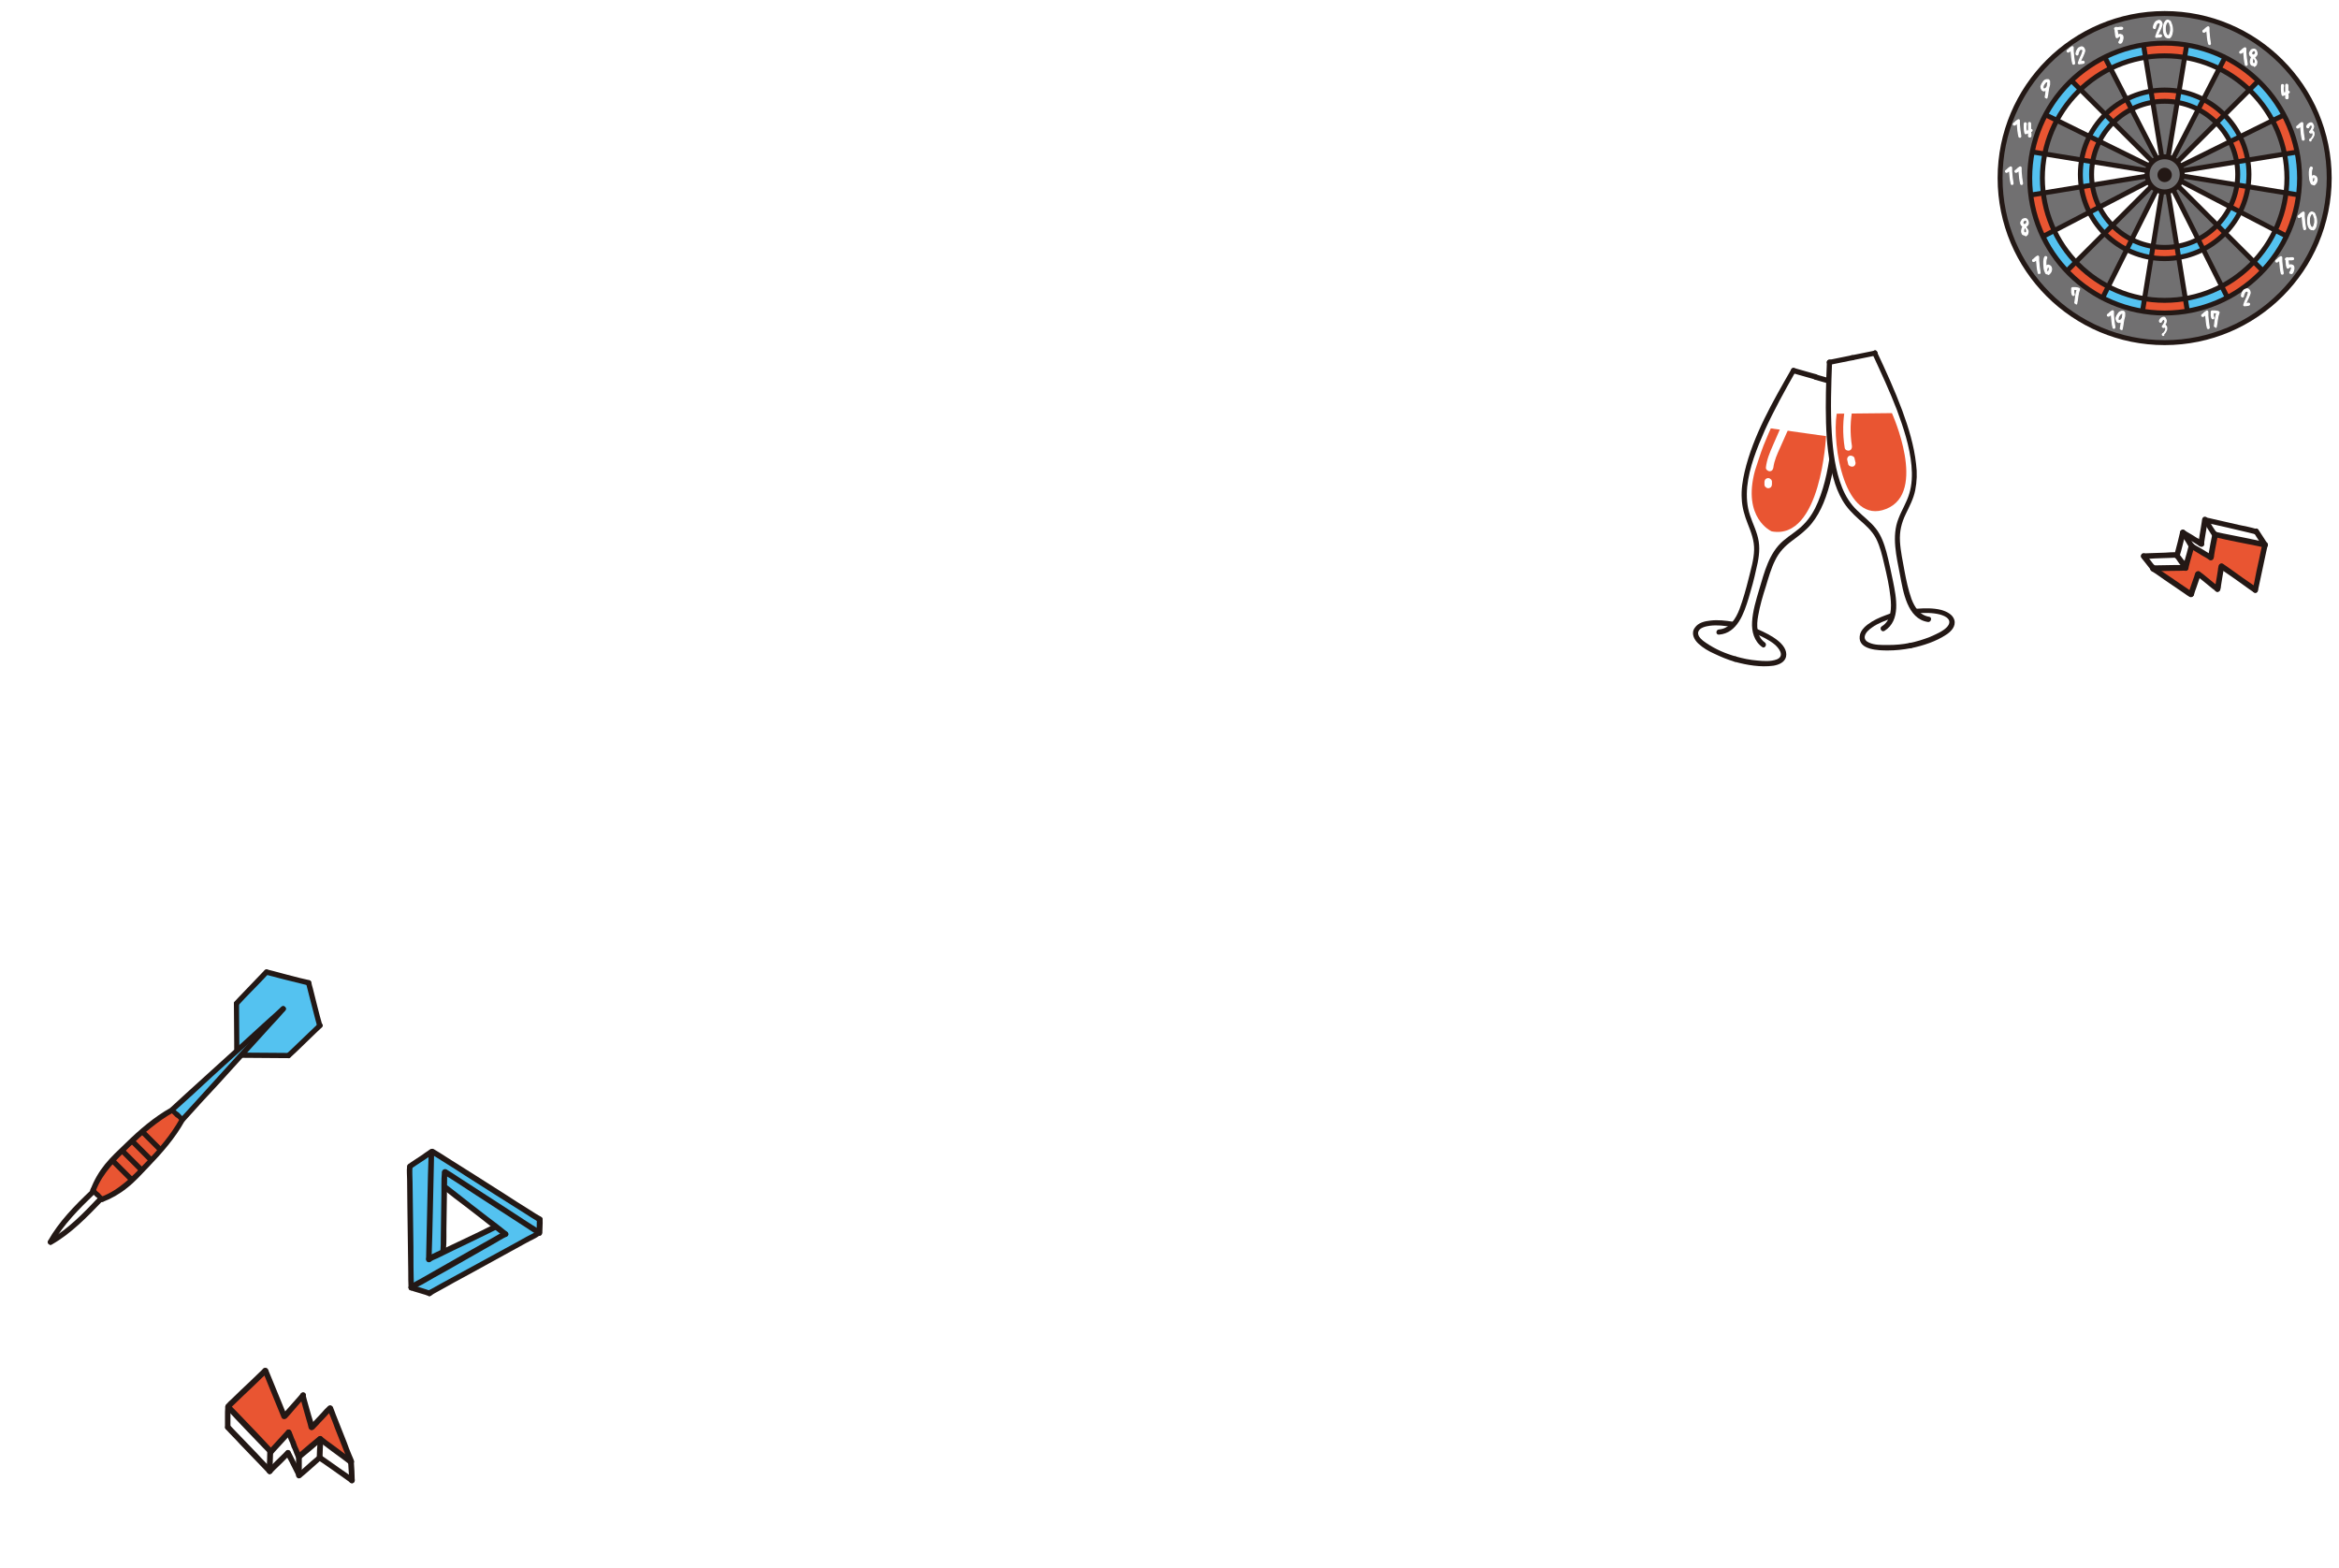<?xml version="1.0" encoding="utf-8"?>
<!-- Generator: Adobe Illustrator 28.0.0, SVG Export Plug-In . SVG Version: 6.00 Build 0)  -->
<svg version="1.1" id="obj" xmlns="http://www.w3.org/2000/svg" xmlns:xlink="http://www.w3.org/1999/xlink" x="0px" y="0px"
	 viewBox="0 0 813 545" style="enable-background:new 0 0 813 545;" xml:space="preserve">
<style type="text/css">
	.st0{fill:none;}
	.st1{fill:#E95532;}
	.st2{fill:#54C2F0;}
	.st3{fill:#231815;}
	.st4{fill:#717071;}
	.st5{fill:#FFFFFF;}
	.st6{fill:none;stroke:#231815;stroke-width:1.714;stroke-miterlimit:10;}
	.st7{fill:#FFFFFF;stroke:#FFFFFF;stroke-width:0.39;stroke-linecap:round;stroke-linejoin:round;stroke-miterlimit:10;}
	
		.st8{clip-path:url(#SVGID_00000048502428888108941430000006656218350545093050_);fill:url(#SVGID_00000063595909235598517450000001149112329786212012_);}
	
		.st9{clip-path:url(#SVGID_00000057139602939229169560000015884270674950873527_);fill:url(#SVGID_00000008838210503707687890000002815050296037073284_);}
</style>
<pattern  y="545" width="2.8" height="2.8" patternUnits="userSpaceOnUse" id="SVGID_0000007441666601142026103" viewBox="0 -2.8 2.8 2.8" style="overflow:visible;">
	<g>
		<rect y="-2.8" class="st0" width="2.8" height="2.8"/>
		<g>
			<rect y="-2.8" class="st0" width="2.8" height="2.8"/>
			<circle class="st1" cx="1.4" cy="-1.4" r="0.7"/>
		</g>
	</g>
</pattern>
<pattern  y="545" width="2.8" height="2.8" patternUnits="userSpaceOnUse" id="SVGID_0000010324240124182146895" viewBox="0 -2.8 2.8 2.8" style="overflow:visible;">
	<g>
		<rect y="-2.8" class="st0" width="2.8" height="2.8"/>
		<g>
			<rect y="-2.8" class="st0" width="2.8" height="2.8"/>
			<circle class="st1" cx="1.4" cy="-1.4" r="0.7"/>
		</g>
	</g>
</pattern>
<g>
	<path class="st2" d="M150.4,400.2l-8.4,5l0.9,42.3l6.4,2.3l38.3-20.9l0.1-5L150.4,400.2z M153.7,435.6l0.8-22.6l17.8,13.4
		L153.7,435.6z"/>
	<g>
		<g>
			<g>
				<path class="st3" d="M149.7,401.1c1.3,0.7,2.6,1.6,3.9,2.4c2.9,1.8,5.9,3.7,8.8,5.6c6.6,4.2,13.2,8.4,19.9,12.6
					c1.6,1,3.2,2.1,4.8,3c1.1,0.6,2.1-1.1,1-1.7c-1.3-0.7-2.6-1.6-3.9-2.4c-2.9-1.8-5.9-3.7-8.8-5.6c-6.6-4.2-13.2-8.4-19.9-12.6
					c-1.6-1-3.2-2.1-4.8-3C149.6,398.9,148.6,400.5,149.7,401.1L149.7,401.1z"/>
			</g>
		</g>
		<g>
			<g>
				<path class="st3" d="M149,400.4c-0.4,10.8-0.5,21.7-0.8,32.6c0,1.6-0.1,3.2-0.1,4.8c0,1.2,1.9,1.2,1.9,0
					c0.4-10.8,0.5-21.7,0.8-32.6c0-1.6,0.1-3.2,0.1-4.8C151,399.2,149.1,399.2,149,400.4L149,400.4z"/>
			</g>
		</g>
		<g>
			<g>
				<path class="st3" d="M143,406.2c2.1-1.5,4.3-2.8,6.4-4.3c0.4-0.3,0.8-0.5,1.2-0.8s0.3-1,0-1.4c-0.4-0.4-0.9-0.3-1.4,0
					c0.4-0.3,0,0-0.1,0.1c-0.2,0.1-0.4,0.3-0.6,0.4c-0.6,0.4-1.2,0.8-1.7,1.2c-1.3,0.8-2.5,1.7-3.8,2.5c-0.3,0.2-0.7,0.5-1,0.7
					c-0.4,0.3-0.6,0.8-0.3,1.3C142,406.3,142.6,406.5,143,406.2L143,406.2z"/>
			</g>
		</g>
		<g>
			<g>
				<path class="st3" d="M141.5,405.5c-0.2,1.4,0,3,0,4.5c0,3.3,0.1,6.5,0.1,9.8c0.1,7.4,0.2,14.9,0.3,22.3c0,1.8,0,3.7,0.1,5.5
					c0.1,1.2,2,1.2,1.9,0c-0.2-4.7-0.2-9.5-0.2-14.3c-0.1-7.4-0.2-14.8-0.3-22.3c0-1.8-0.2-3.7,0-5.5
					C143.5,404.3,141.6,404.3,141.5,405.5L141.5,405.5z"/>
			</g>
		</g>
		<g>
			<g>
				<path class="st3" d="M186.6,423.9c0,1.6-0.1,3.1-0.1,4.7c0,0.5,0.4,1,1,1c0.5,0,0.9-0.4,1-1c0-1.6,0.2-3.1,0.1-4.7
					c0-0.5-0.4-1-1-1S186.6,423.3,186.6,423.9L186.6,423.9z"/>
			</g>
		</g>
		<g>
			<g>
				<path class="st3" d="M154.2,408.2c3.8,2.3,7.5,4.8,11.2,7.2c5.8,3.7,11.5,7.5,17.3,11.2c1.4,0.9,2.8,1.9,4.2,2.7
					c1.1,0.6,2-1,1-1.7c-3.8-2.3-7.5-4.8-11.2-7.2c-5.8-3.7-11.5-7.5-17.3-11.2c-1.4-0.9-2.8-1.9-4.2-2.7
					C154.1,405.9,153.1,407.5,154.2,408.2L154.2,408.2z"/>
			</g>
		</g>
		<g>
			<g>
				<path class="st3" d="M153.6,407.4c-0.3,3.1-0.1,6.3-0.2,9.3c-0.1,4.7-0.1,9.4-0.2,14.1c0,1.2,0,2.5-0.1,3.7s1.8,1.2,1.9,0
					c0.3-3.1,0.1-6.3,0.2-9.3c0.1-4.7,0.1-9.4,0.2-14.1c0-1.2,0-2.5,0.1-3.7C155.6,406.2,153.7,406.2,153.6,407.4L153.6,407.4z"/>
			</g>
		</g>
		<g>
			<g>
				<path class="st3" d="M154.3,413.6c2.3,1.9,4.7,3.7,7.1,5.5c3.6,2.8,7.3,5.6,10.9,8.5c0.9,0.7,1.8,1.4,2.7,2.1
					c0.9,0.8,2.3-0.5,1.4-1.4c-2.3-1.9-4.7-3.7-7.1-5.5c-3.6-2.8-7.3-5.6-10.9-8.5c-0.9-0.7-1.8-1.4-2.7-2.1
					C154.8,411.4,153.4,412.8,154.3,413.6L154.3,413.6z"/>
			</g>
		</g>
		<g>
			<g>
				<path class="st3" d="M149.6,438.6c0.7-0.5,1.6-0.9,2.4-1.2c1.8-0.9,3.7-1.8,5.5-2.7c4.1-2,8.2-3.9,12.2-5.9c1-0.5,2-1,3-1.5
					c1.1-0.6,0.1-2.2-1-1.7c-6.7,3.4-13.5,6.5-20.2,9.7c-0.9,0.5-2.1,0.9-3,1.5C147.6,437.7,148.6,439.3,149.6,438.6L149.6,438.6z"
					/>
			</g>
		</g>
		<g>
			<g>
				<path class="st3" d="M143.4,448.4c1.1-0.8,2.3-1.4,3.5-2c2.6-1.5,5.2-3,7.8-4.4c5.7-3.3,11.5-6.5,17.2-9.8
					c1.4-0.8,2.8-1.7,4.3-2.4c1.1-0.5,0.2-2.2-1-1.7s-2.4,1.3-3.5,1.9c-2.6,1.5-5.2,2.9-7.8,4.4c-5.7,3.3-11.5,6.5-17.2,9.8
					c-1.4,0.8-2.9,1.5-4.3,2.5C141.4,447.4,142.4,449.1,143.4,448.4L143.4,448.4z"/>
			</g>
		</g>
		<g>
			<g>
				<path class="st3" d="M142.5,448.4c0.4,0.2,0.9,0.3,1.4,0.5c0.7,0.2,1.3,0.4,2,0.6s1.3,0.4,2,0.6c0.2,0.1,0.5,0.2,0.7,0.2
					c0.1,0,0.2,0.1,0.3,0.1c0.2,0.1-0.3-0.1-0.1,0c0.4,0.3,1,0.1,1.3-0.3s0.1-1.1-0.3-1.3c-0.4-0.2-0.9-0.3-1.3-0.5
					c-0.6-0.2-1.3-0.4-1.9-0.6c-0.7-0.2-1.3-0.4-2-0.6c-0.3-0.1-0.5-0.2-0.8-0.2c-0.1,0-0.2-0.1-0.3-0.1c-0.3-0.1,0.2,0.1,0,0
					c-0.5-0.2-1-0.1-1.3,0.3C141.9,447.6,142,448.2,142.5,448.4L142.5,448.4z"/>
			</g>
		</g>
		<g>
			<g>
				<path class="st3" d="M186.9,427.7c-1.2,0.9-2.6,1.5-3.9,2.2c-3,1.7-6,3.3-9.1,5c-6.8,3.7-13.7,7.5-20.5,11.2
					c-1.1,0.6-2.3,1.3-3.4,1.9c-0.5,0.3-1.1,0.5-1.5,0.9c-0.9,0.8,0.4,2.2,1.4,1.4c-0.4,0.3,0,0,0.1-0.1c0.3-0.2,0.6-0.3,0.8-0.5
					c1-0.5,1.9-1.1,2.9-1.6c3-1.7,6.1-3.4,9.1-5c6.7-3.7,13.5-7.4,20.2-11.1c1.6-0.9,3.4-1.6,4.8-2.7
					C188.8,428.6,187.9,427,186.9,427.7L186.9,427.7z"/>
			</g>
		</g>
	</g>
</g>
<g>
	<circle class="st4" cx="752.4" cy="61.9" r="57.2"/>
	<circle class="st1" cx="752.4" cy="60.6" r="6.1"/>
	<path class="st5" d="M753.4,66.6l6.8,41.6c5-0.8,9.7-2.5,14-4.7l-18.9-37.6l1.5-1.5l29.6,29.8c3.3-3.5,6.1-7.5,8.2-11.9L758,62.7
		l0.5-1.6l40.5,6.7c0.2-1.9,0.4-3.9,0.4-5.8c0-3.1-0.3-6.2-0.9-9.2l-40.1,6.6l-0.6-1.7l36.3-17.3c-2.4-4.6-5.5-8.8-9.2-12.3
		l-28.3,28.2l-1.2-0.9l18-35.3c-4.1-2.1-8.6-3.5-13.3-4.3l-6.6,39l-2.1-0.2l-6.3-38.8c-4.8,0.7-9.3,2.2-13.5,4.3l18,35.3l-1.4,1
		L720.3,28c-3.8,3.5-6.9,7.7-9.4,12.3l35.9,17.5l-0.8,1.8L706.3,53c-0.6,3-0.9,6-0.9,9.1c0,2,0.1,4,0.4,6l40.2-6.7l0.5,2.1L709.8,82
		c2.2,4.6,5,8.8,8.5,12.5l29.4-29.4l1.9,1.3l-18.9,37.4c4.3,2.2,8.9,3.8,13.8,4.6l6.8-41.5L753.4,66.6z"/>
	<path class="st4" d="M794.7,82.2c2.2-4.5,3.6-9.4,4.2-14.5l-40.5-6.6l-0.1-1.9l40.2-6c-0.9-4.7-2.5-9.2-4.6-13.2l-36.2,17.7
		l-0.9-1.4L785,28.2c-3.4-3.3-7.3-6-11.5-8.2L755,55.3l-1.4-0.7l6.8-38.8c-2.6-0.4-5.3-0.7-8-0.7c-2.5,0-5,0.2-7.4,0.6l6.5,39.1
		l-1.9,0.5l-17.9-35.4c-4.3,2.1-8.2,4.9-11.6,8.2L748,56l-1.2,1.7l-35.6-18.2c-2.3,4.2-3.9,8.7-4.9,13.5l40,6.3v1.8l-40.5,6.7
		c0.6,5.2,2.1,10,4.3,14.5l36.6-19.2l0.9,1.6L718.3,94c3.6,3.8,7.8,7,12.5,9.5l18.8-37.6l2,0.7l-6.7,41.5c2.5,0.4,5.1,0.6,7.7,0.6
		c2.7,0,5.4-0.2,8-0.7l-6.9-41.7l1.6-0.5l18.9,37.6c4.7-2.4,8.9-5.6,12.4-9.4L757,64.5l1.2-1.5L794.7,82.2z"/>
	<path class="st2" d="M760,15.9c0,0,6.5,0.3,13.2,4.1l-2,4.1c0,0-4.6-3.1-11.8-4.3L760,15.9z"/>
	<path class="st2" d="M756.7,35.7l0.7-3.7c0,0,4.8,0.1,8.4,2.7l-1.8,3.6C764.1,38.3,761.4,36.1,756.7,35.7z"/>
	<path class="st2" d="M781.6,31.5l3.1-3.2c0,0,6.6,6.1,9,11.7l-3.8,2.1C790,42.1,785.9,34.4,781.6,31.5z"/>
	<path class="st2" d="M770.3,42.7l2.7-2.6c0,0,4,3.4,5.7,7.4l-3.7,1.9C775,49.4,773.7,44.8,770.3,42.7z"/>
	<path class="st2" d="M794.1,53.5l4.2-0.6c0,0,1.7,9.6,0.8,15l-4.6-0.7C794.5,67.2,796.4,59.1,794.1,53.5z"/>
	<path class="st2" d="M777.3,56.3l4.1-0.6c0,0,1.1,6.6,0.2,9.4l-4.3-0.7C777.2,64.3,778.8,59.6,777.3,56.3z"/>
	<path class="st2" d="M783.6,91.3c0,0,5.3-6.3,7.2-11.1l3.8,2c0,0-2.7,7.4-8,11.9L783.6,91.3z"/>
	<path class="st2" d="M770.6,78.2c0,0,3.1-3.2,4.5-6.3l3.4,2c0,0-3,5.7-5.1,7.3L770.6,78.2z"/>
	<path class="st2" d="M756.6,85.6c0,0,4.4-0.2,7.4-2.3l1.7,3.6c0,0-4.7,2.6-8.3,2.7L756.6,85.6z"/>
	<path class="st2" d="M759.5,103.7c0,0,6.7-0.2,12.7-3.8l1.8,3.8c0,0-7.7,4.3-13.7,4.6L759.5,103.7z"/>
	<path class="st2" d="M741,83.2c0,0,3.5,2,7.2,2.5l-0.5,3.9c0,0-5.9-0.8-8.6-2.5L741,83.2z"/>
	<path class="st2" d="M732.7,99.6c0,0,5.4,2.9,12.7,4.4l-0.6,4c0,0-7-0.3-13.9-4.3L732.7,99.6z"/>
	<path class="st2" d="M729.8,71.9c0,0,1.7,4.4,4.4,6.4l-3,2.8c0,0-4.3-5.5-5-7.3L729.8,71.9z"/>
	<path class="st2" d="M713.9,80c0,0,5.1,9.8,7.6,11.3l-3.2,3c0,0-7.4-8-8.3-12.1L713.9,80z"/>
	<path class="st2" d="M727.4,56.3c0,0-1,5.8,0,8l-4.1,0.6c0,0-0.4-7.4,0.1-9.4L727.4,56.3z"/>
	<path class="st2" d="M710.6,53.6c0,0-1.7,9.7-0.5,13.6l-4.4,0.9c0,0-1.3-10.7,0.8-15.3L710.6,53.6z"/>
	<path class="st2" d="M729.7,49.2c0,0,3-4.9,4.7-6.3l-2.8-3.2c0,0-4.9,5.2-5.4,7.7L729.7,49.2z"/>
	<path class="st2" d="M720.1,28l3.1,3.4c0,0-7.2,6.4-8.2,10.5l-3.9-2.1C711,39.8,715.4,31.5,720.1,28z"/>
	<path class="st2" d="M740.8,38c0,0,4.2-2.4,7.6-2.3l-0.8-4c0,0-6.2,1.2-8.4,2.9L740.8,38z"/>
	<path class="st2" d="M733.6,23.8c0,0,7.3-3.6,12-3.8l-0.6-4.3c0,0-9.4,1.6-13.2,4.4L733.6,23.8z"/>
	<path class="st1" d="M710.6,53.6c0,0,2.5-9.5,4.3-11.7l-3.9-2.1c0,0-4.2,9.2-4.5,13L710.6,53.6z"/>
	<path class="st1" d="M723.4,55.6c0,0,1.8-6.5,2.8-8.1l3.5,1.7c0,0-2.3,5.3-2.3,7.1L723.4,55.6z"/>
	<path class="st1" d="M705.7,68.1l4.4-0.9c0,0,1.9,10.3,3.8,12.9l-3.9,2.2C710.1,82.2,705.8,73.2,705.7,68.1z"/>
	<path class="st1" d="M723.3,65l4.1-0.6c0,0,1,5.6,2.4,7.6l-3.6,2C726.2,73.9,723.4,68.9,723.3,65z"/>
	<path class="st1" d="M718.3,94.3l3.2-3c0,0,6,6.1,11.1,8.3l-1.9,4.1C730.8,103.7,721.5,98.7,718.3,94.3z"/>
	<path class="st1" d="M731.3,81.1l3-2.8c0,0,4.5,4,6.8,4.9l-2,3.9C739.1,87.1,732.8,83.8,731.3,81.1z"/>
	<path class="st1" d="M720.1,28c0,0,6.7-6.5,11.7-7.9l1.8,3.7c0,0-8.8,4.7-10.5,7.6L720.1,28z"/>
	<path class="st1" d="M731.7,39.8c0,0,4.6-4.1,7.6-5.1l1.6,3.4c0,0-5.5,2.8-6.4,4.9L731.7,39.8z"/>
	<path class="st1" d="M745,15.7c0,0,7.7-1.6,15,0.2l-0.6,3.9c0,0-8.8-1.2-13.7,0.2L745,15.7z"/>
	<path class="st1" d="M747.6,31.7c0,0,5.4-1.1,9.9,0.2l-0.7,3.7c0,0-4.9-0.9-8.4,0.1L747.6,31.7z"/>
	<path class="st1" d="M773.2,20c0,0,7.3,3.2,11.5,8.3l-3.1,3.2c0,0-5.6-6-10.5-7.3L773.2,20z"/>
	<path class="st1" d="M764.1,38.3l1.8-3.6c0,0,5,2.4,7.1,5.4l-2.7,2.6C770.3,42.7,767,39.2,764.1,38.3z"/>
	<path class="st1" d="M790,42.1l3.8-2.1c0,0,4,8.6,4.6,12.9l-4.2,0.6C794.1,53.5,792.3,44.9,790,42.1z"/>
	<path class="st1" d="M775,49.4l3.7-1.9c0,0,2.3,4.6,2.7,8.1l-4.1,0.6C777.3,56.3,776.8,51.4,775,49.4z"/>
	<path class="st1" d="M794.5,67.2l4.6,0.7c0,0-2.1,11.4-4.6,14.3l-3.8-2C790.8,80.2,794.3,74.6,794.5,67.2z"/>
	<path class="st1" d="M777.2,64.3l4.3,0.7c0,0-1.4,6.4-3.1,8.8l-3.4-2C775,71.9,777.3,68.7,777.2,64.3z"/>
	<path class="st1" d="M763.9,83.2c0,0,4.4-2,6.7-5l2.8,2.9c0,0-4.4,4.3-7.8,5.7L763.9,83.2z"/>
	<path class="st1" d="M772.2,99.8c0,0,9-5.4,11.3-9l3.1,3.3c0,0-7.9,7.5-12.5,9.5L772.2,99.8z"/>
	<path class="st1" d="M748.3,85.6c0,0,4.2,1.3,8.3-0.1l0.8,3.9c0,0-3,0.9-9.6,0.1L748.3,85.6z"/>
	<path class="st1" d="M745.4,104c0,0,7.4,1.3,14.2-0.3l0.8,4.5c0,0-6.7,1.6-15.6-0.2L745.4,104z"/>
	<circle class="st3" cx="752.4" cy="60.8" r="2.5"/>
	<circle class="st6" cx="752.4" cy="61.9" r="57.2"/>
	<circle class="st6" cx="752.4" cy="61.9" r="46.9"/>
	<circle class="st6" cx="752.4" cy="61.9" r="42.5"/>
	<circle class="st6" cx="752.4" cy="60.6" r="29.3"/>
	<circle class="st6" cx="752.4" cy="60.6" r="25.4"/>
	<circle class="st6" cx="752.4" cy="60.6" r="6.1"/>
	<line class="st6" x1="720" y1="28" x2="748.1" y2="56.1"/>
	<line class="st6" x1="731.6" y1="19.9" x2="749.7" y2="55.1"/>
	<line class="st6" x1="711" y1="39.9" x2="746.7" y2="57.5"/>
	<line class="st6" x1="706.3" y1="52.8" x2="746.3" y2="59.3"/>
	<line class="st6" x1="705.8" y1="67.8" x2="746.3" y2="61.2"/>
	<line class="st6" x1="710.1" y1="82.2" x2="746.6" y2="63.2"/>
	<line class="st6" x1="718.3" y1="94.3" x2="747.7" y2="64.9"/>
	<line class="st6" x1="730.8" y1="103.6" x2="749.6" y2="66"/>
	<line class="st6" x1="744.7" y1="108.2" x2="751.4" y2="66.8"/>
	<line class="st6" x1="760.3" y1="108.2" x2="753.6" y2="66.8"/>
	<line class="st6" x1="785.1" y1="28" x2="757" y2="56.1"/>
	<line class="st6" x1="773.4" y1="19.9" x2="755.3" y2="55.1"/>
	<line class="st6" x1="794" y1="39.9" x2="758.4" y2="57.5"/>
	<line class="st6" x1="798.7" y1="52.8" x2="758.7" y2="59.3"/>
	<line class="st6" x1="799.2" y1="67.8" x2="758.7" y2="61.2"/>
	<line class="st6" x1="795" y1="82.2" x2="758.5" y2="63.2"/>
	<line class="st6" x1="786.7" y1="94.3" x2="757.3" y2="64.9"/>
	<line class="st6" x1="774.3" y1="103.6" x2="755.4" y2="66"/>
	<line class="st6" x1="760.1" y1="15.4" x2="753.6" y2="54.7"/>
	<line class="st6" x1="745" y1="15.3" x2="751.4" y2="54.7"/>
	<g>
		<path class="st7" d="M767.9,15.4l-0.2-0.1c-0.2-0.7-0.3-1.4-0.4-2.2c-0.1-0.7-0.1-1.5-0.2-2.2v-0.4l0,0c-0.2,0.1-0.3,0.3-0.5,0.4
			c-0.2,0.2-0.4,0.3-0.6,0.3l-0.2-0.1l-0.1-0.1c0,0,0-0.1,0-0.2l0.1-0.2c0.3-0.2,0.6-0.4,0.8-0.7c0.3-0.3,0.6-0.4,0.9-0.6l0.2,0.1
			c0,0,0.1,0.1,0.1,0.2c0,0.1,0,0.1,0,0.2v0.4V11l0,0c0.1,0.7,0.1,1.4,0.2,2.1c0.1,0.7,0.2,1.4,0.3,2.1l-0.1,0.2l-0.1,0.1
			C768.1,15.5,768,15.4,767.9,15.4z"/>
	</g>
	<g>
		<path class="st7" d="M780.7,22.7l-0.2-0.1c-0.2-0.7-0.3-1.4-0.4-2.2c-0.1-0.7-0.1-1.5-0.2-2.2v-0.4l0,0c-0.2,0.1-0.3,0.3-0.5,0.4
			c-0.2,0.2-0.4,0.3-0.6,0.3l-0.2-0.1l-0.1-0.1c0,0,0-0.1,0-0.2l0.1-0.2c0.3-0.2,0.6-0.4,0.8-0.7c0.3-0.3,0.6-0.4,0.9-0.6l0.2,0.1
			c0,0,0.1,0.1,0.1,0.2s0,0.1,0,0.2v0.4v0.7l0,0c0.1,0.7,0.1,1.4,0.2,2.1c0.1,0.7,0.2,1.4,0.3,2.1l-0.1,0.2l-0.1,0.1
			C780.8,22.7,780.8,22.7,780.7,22.7z"/>
		<path class="st7" d="M783.2,22.8c-0.1,0-0.3-0.1-0.4-0.1c-0.1-0.1-0.2-0.1-0.3-0.2s-0.1-0.3-0.2-0.4c0-0.1-0.1-0.3-0.1-0.4
			c0-0.3,0-0.7,0.1-1s0.2-0.6,0.4-0.9l-0.2-0.1c-0.1-0.1-0.2-0.2-0.3-0.3c-0.1-0.1-0.2-0.2-0.2-0.3c0-0.1,0-0.2-0.1-0.3
			c0-0.1,0-0.2,0-0.3c0-0.2,0.1-0.4,0.2-0.5c0.1-0.2,0.2-0.3,0.3-0.5c0.2-0.2,0.3-0.3,0.5-0.3c0.2-0.1,0.4-0.1,0.6-0.1
			c0.1,0,0.2,0,0.3,0.1c0.1,0,0.2,0.1,0.3,0.2c0.1,0.2,0.2,0.4,0.3,0.6s0.1,0.4,0.1,0.7c0,0.1,0,0.3-0.1,0.4s-0.1,0.2-0.2,0.3
			c-0.1,0.1-0.2,0.2-0.3,0.3c-0.1,0.1-0.2,0.2-0.3,0.3c0.2,0.3,0.4,0.6,0.6,0.9c0.2,0.3,0.3,0.6,0.2,1c0,0.2-0.1,0.3-0.1,0.5
			c-0.1,0.2-0.2,0.3-0.3,0.4s-0.3,0.2-0.4,0.3C783.6,22.8,783.4,22.8,783.2,22.8z M783.3,19.2c0.1-0.1,0.3-0.2,0.4-0.3
			c0.1-0.1,0.2-0.2,0.3-0.4V18l-0.2-0.4c-0.1,0-0.1,0-0.2,0c-0.1,0-0.1,0-0.2,0c-0.1,0-0.2,0-0.3,0.1c-0.1,0-0.2,0.1-0.2,0.2
			c-0.1,0.1-0.2,0.2-0.2,0.3c-0.1,0.1-0.1,0.2-0.1,0.4c0,0.1,0,0.2,0.1,0.2c0,0.1,0.1,0.1,0.1,0.2l0.2,0l0.1,0.1L783.3,19.2
			L783.3,19.2z M783.6,22.1c0.1,0,0.2-0.1,0.2-0.2s0.1-0.2,0.1-0.3c0-0.1,0-0.2,0-0.3s0-0.2,0-0.3c-0.1-0.2-0.2-0.3-0.3-0.5
			s-0.2-0.3-0.3-0.5c-0.2,0.2-0.3,0.4-0.3,0.7c-0.1,0.2-0.1,0.5-0.1,0.8L783,22c0.1,0,0.1,0.1,0.2,0.1c0.1,0,0.2,0,0.2,0H783.6z"/>
	</g>
	<g>
		<path class="st7" d="M794.8,34.3l-0.2-0.1c0,0,0-0.1-0.1-0.1V34v-0.7v-0.5l0,0c-0.2,0.1-0.3,0.1-0.5,0.2c-0.2,0.1-0.3,0.1-0.5,0.2
			l-0.2-0.1c-0.1-0.3-0.2-0.6-0.2-0.9c0-0.3-0.1-0.6-0.1-1l0,0v-0.7c0-0.2,0-0.3,0-0.5s0-0.3,0.1-0.5l0.1-0.1c0,0,0.1,0,0.2,0
			l0.2,0.1c0.1,0.1,0.1,0.1,0.1,0.2s0,0.2,0,0.2l-0.1,0.6v0.7l0,0c0,0.2,0,0.4,0.1,0.6c0,0.2,0,0.4,0.1,0.6l0,0l0.7-0.3l0,0v-1.2
			l0,0l0,0v-1.1c0-0.1,0-0.1,0-0.2s0-0.1,0.1-0.2l0.1-0.1c0,0,0.1,0,0.2,0l0.2,0.1c0,0.1,0.1,0.1,0.1,0.2s0,0.1,0,0.2l0,0v1.1l0,0
			l0,0v0.9l0,0l0.1-0.1h0.1l0.2,0.1l0.1,0.1c0,0,0,0.1,0,0.2l-0.1,0.2c-0.1,0-0.1,0.1-0.2,0.1c-0.1,0-0.1,0-0.2,0.1v0.1l0.1,0.6V34
			l-0.1,0.2l-0.1,0.1H794.8z"/>
	</g>
	<g>
		<path class="st7" d="M800.5,48.7l-0.2-0.1c-0.2-0.7-0.3-1.4-0.4-2.2c-0.1-0.7-0.1-1.5-0.2-2.2v-0.4l0,0c-0.2,0.1-0.3,0.3-0.5,0.4
			c-0.2,0.2-0.4,0.3-0.6,0.3l-0.2-0.1l-0.1-0.1c0,0,0-0.1,0-0.2l0.1-0.2c0.3-0.2,0.6-0.4,0.8-0.7c0.3-0.3,0.6-0.4,0.9-0.6l0.2,0.1
			c0,0,0.1,0.1,0.1,0.2c0,0.1,0,0.1,0,0.2v0.4v0.7l0,0c0.1,0.7,0.1,1.4,0.2,2.1c0.1,0.7,0.2,1.4,0.3,2.1l-0.1,0.2l-0.1,0.1
			C800.7,48.7,800.6,48.7,800.5,48.7z"/>
		<path class="st7" d="M803.1,49L803.1,49c-0.1,0-0.2,0-0.2-0.1l-0.1-0.1c0,0,0-0.1,0-0.2l0.1-0.2c0.3-0.1,0.5-0.3,0.6-0.5
			c0.2-0.2,0.3-0.5,0.4-0.7c0-0.1,0.1-0.2,0.1-0.3s0-0.2,0-0.4c0-0.1,0-0.2-0.1-0.2c0-0.1-0.1-0.1-0.1-0.2h-0.1
			c-0.1,0-0.2,0-0.3,0.1c-0.1,0-0.2,0.1-0.3,0l-0.2-0.1l-0.1-0.1c0,0,0-0.1,0-0.2l0.1-0.2c0.2-0.1,0.3-0.3,0.4-0.5
			c0.1-0.2,0.2-0.4,0.3-0.6c0-0.1,0.1-0.2,0.1-0.3s0-0.2,0-0.3s0-0.2-0.1-0.2c0-0.1-0.1-0.2-0.1-0.2l-0.1-0.1c0,0-0.1,0-0.2,0
			c-0.1,0.1-0.3,0.1-0.4,0.3c-0.1,0.1-0.2,0.2-0.3,0.4c0,0.1,0,0.1,0,0.1s0,0.1-0.1,0.1l-0.1,0.1c0,0-0.1,0-0.2,0l-0.2-0.1
			c0-0.1-0.1-0.1-0.1-0.2c0-0.1,0-0.1,0-0.2c0.1-0.2,0.1-0.3,0.2-0.4c0.1-0.1,0.2-0.3,0.3-0.4c0.2-0.1,0.3-0.2,0.5-0.3
			s0.4-0.1,0.6-0.1c0.1,0,0.2,0.1,0.2,0.1c0.1,0.1,0.1,0.1,0.2,0.2c0.1,0.2,0.2,0.4,0.3,0.6c0.1,0.2,0.1,0.5,0,0.7
			c0,0.2-0.1,0.4-0.2,0.5c-0.1,0.2-0.2,0.3-0.3,0.5l0.3,0.2c0.1,0.1,0.2,0.3,0.3,0.4c0.1,0.1,0.1,0.3,0.1,0.4v0.6
			c-0.1,0.2-0.1,0.4-0.3,0.7c-0.1,0.2-0.2,0.4-0.4,0.6c-0.1,0.1-0.3,0.3-0.4,0.4C803.4,48.8,803.3,48.9,803.1,49z"/>
	</g>
	<g>
		<path class="st7" d="M803.8,64.1l-0.4-0.2c-0.3-0.6-0.6-1.3-0.6-2c-0.1-0.7-0.1-1.4-0.1-2.1c0-0.3,0.1-0.6,0.1-0.8
			c0-0.3,0.1-0.5,0.3-0.8l0.1-0.1c0,0,0.1,0,0.2,0l0.2,0.1l0.1,0.1c0,0,0,0.1,0,0.2c-0.1,0.2-0.1,0.4-0.2,0.6c0,0.2-0.1,0.4-0.1,0.7
			s0,0.6,0,0.9c0,0.3,0,0.6,0.1,0.9l0.2-0.3c0.1-0.1,0.2-0.2,0.3-0.2c0.1-0.1,0.3-0.1,0.4,0c0.1,0,0.2,0.1,0.3,0.1
			c0.1,0.1,0.2,0.1,0.3,0.2c0.1,0.1,0.2,0.3,0.3,0.5c0,0.2,0.1,0.4,0.1,0.5c0,0.3-0.1,0.6-0.2,0.9c-0.1,0.3-0.3,0.5-0.6,0.8
			c-0.1,0.1-0.2,0.2-0.3,0.2C804.1,64.1,803.9,64.1,803.8,64.1z M804,63.4c0.1-0.1,0.2-0.2,0.3-0.3s0.2-0.2,0.2-0.3
			c0.1-0.1,0.1-0.3,0.1-0.4c0-0.1,0-0.3,0-0.4c0-0.1,0-0.1-0.1-0.2c0-0.1-0.1-0.1-0.1-0.2l-0.2-0.1l-0.1,0.1
			c-0.2,0.2-0.3,0.4-0.3,0.6c-0.1,0.2-0.1,0.5-0.1,0.7c0,0.1,0.1,0.2,0.1,0.3S803.9,63.4,804,63.4L804,63.4L804,63.4z"/>
	</g>
	<g>
		<path class="st7" d="M801,79.8l-0.2-0.1c-0.2-0.7-0.3-1.4-0.4-2.2c-0.1-0.7-0.1-1.5-0.2-2.2v-0.4l0,0c-0.2,0.1-0.3,0.3-0.5,0.4
			c-0.2,0.2-0.4,0.3-0.6,0.3l-0.2-0.1l-0.1-0.1c0,0,0-0.1,0-0.2l0.1-0.2c0.3-0.2,0.6-0.4,0.8-0.7c0.3-0.3,0.6-0.4,0.9-0.6l0.2,0.1
			c0,0,0.1,0.1,0.1,0.2s0,0.1,0,0.2v0.4v0.7l0,0c0.1,0.7,0.1,1.4,0.2,2.1c0.1,0.7,0.2,1.4,0.3,2.1l-0.1,0.2l-0.1,0.1
			C801.1,79.8,801.1,79.8,801,79.8z"/>
		<path class="st7" d="M803.5,79.8c-0.1,0-0.2,0-0.3-0.1s-0.2-0.1-0.3-0.2c-0.3-0.3-0.5-0.7-0.6-1.1s-0.2-0.8-0.2-1.2v-0.9
			c0-0.4,0.1-0.8,0.2-1.2c0.1-0.4,0.4-0.8,0.6-1.1c0.1-0.1,0.2-0.1,0.3-0.2s0.2-0.1,0.4-0.1s0.3,0.1,0.5,0.2s0.3,0.1,0.4,0.3
			c0.2,0.4,0.3,0.8,0.5,1.3c0.1,0.4,0.2,0.9,0.2,1.3v0.7c-0.1,0.4-0.1,0.7-0.2,1.1c-0.1,0.4-0.3,0.7-0.5,1c-0.1,0.1-0.3,0.2-0.4,0.3
			C803.9,79.8,803.7,79.8,803.5,79.8z M804,79c0.2-0.2,0.3-0.5,0.4-0.8c0.1-0.3,0.1-0.6,0.2-0.9v-0.7c0-0.4,0-0.7-0.2-1.1
			c-0.1-0.4-0.2-0.7-0.4-1.1l-0.4-0.2l-0.2,0.1c-0.2,0.3-0.4,0.6-0.5,0.9s-0.2,0.7-0.2,1v0.9c0,0.3,0.1,0.7,0.2,1
			c0.1,0.3,0.2,0.6,0.5,0.9c0.1,0,0.1,0.1,0.2,0.1c0.1,0,0.1,0,0.2,0L804,79z"/>
	</g>
	<g>
		<path class="st7" d="M793.2,95.3l-0.2-0.1c-0.2-0.7-0.3-1.4-0.4-2.2c-0.1-0.7-0.1-1.5-0.2-2.2v-0.4l0,0c-0.2,0.1-0.3,0.3-0.5,0.4
			c-0.2,0.2-0.4,0.3-0.6,0.3l-0.2-0.1l-0.1-0.1c0,0,0-0.1,0-0.2l0.1-0.2c0.3-0.2,0.6-0.4,0.8-0.7c0.3-0.3,0.6-0.4,0.9-0.6l0.2,0.1
			c0,0,0.1,0.1,0.1,0.2s0,0.1,0,0.2v0.4v0.7l0,0c0.1,0.7,0.1,1.4,0.2,2.1c0.1,0.7,0.2,1.4,0.3,2.1l-0.1,0.2l-0.1,0.1
			C793.4,95.3,793.3,95.3,793.2,95.3z"/>
		<path class="st7" d="M796.1,95L796.1,95l-0.2-0.1c0,0,0-0.1,0-0.2l0.1-0.2l0.1-0.1c0.1-0.2,0.2-0.5,0.3-0.7
			c0.1-0.3,0.1-0.5,0.1-0.8v-0.1c-0.1,0-0.1-0.1-0.2-0.1c-0.1,0-0.2,0-0.3,0c-0.2,0.1-0.3,0.2-0.4,0.3c-0.1,0.1-0.3,0.2-0.4,0.2
			l-0.2-0.1c-0.2-0.5-0.3-0.9-0.3-1.4c-0.1-0.5-0.1-1-0.1-1.4h-0.1l-0.1-0.1c0,0,0-0.1,0-0.2l0.1-0.2c0.1,0,0.2-0.1,0.2-0.1
			c0.1,0,0.2-0.1,0.3-0.1s0.1,0.1,0.2,0.1c0.1,0,0.2,0,0.3,0c0.2,0,0.5,0,0.7-0.1c0.2,0,0.5,0,0.7,0l0.2,0.1l0.1,0.1
			c0,0,0,0.1,0,0.2l-0.1,0.2c-0.3,0.1-0.6,0.1-0.9,0.1c-0.3,0-0.6,0-0.9,0v0.2c0,0.3,0,0.6,0.1,0.9c0,0.3,0.1,0.6,0.1,0.9l0,0
			c0.1-0.1,0.3-0.2,0.5-0.2s0.3-0.1,0.5,0c0.1,0,0.2,0.1,0.3,0.1s0.2,0.1,0.3,0.2c0.1,0.2,0.2,0.3,0.2,0.5s0,0.4,0,0.6
			c-0.1,0.3-0.1,0.5-0.2,0.8c-0.1,0.3-0.2,0.5-0.4,0.7c-0.1,0-0.1,0.1-0.2,0.1C796.3,95,796.2,95,796.1,95z"/>
	</g>
	<g>
		<path class="st7" d="M780.2,106.3l-0.2-0.1l-0.1-0.1V106c0.2-0.7,0.5-1.4,0.8-2.1c0.4-0.7,0.6-1.4,0.8-2.1c0-0.1,0-0.2-0.1-0.3
			c0-0.1-0.1-0.2-0.2-0.3h-0.1c-0.1,0-0.1,0-0.2,0c-0.1,0-0.2,0.1-0.3,0.1s-0.2,0.1-0.3,0.2c-0.1,0.2-0.2,0.4-0.3,0.6
			s-0.1,0.4-0.2,0.6v0.2l-0.1,0.2l-0.1,0.1c0,0-0.1,0-0.2,0l-0.2-0.1c0-0.1-0.1-0.1-0.1-0.2s0-0.1,0-0.2c0.1-0.3,0.1-0.7,0.3-1
			c0.1-0.3,0.3-0.6,0.6-0.9c0.2-0.1,0.4-0.2,0.6-0.3c0.2-0.1,0.4-0.1,0.6-0.1l0.4,0.2c0.2,0.2,0.3,0.4,0.4,0.6
			c0.1,0.2,0.1,0.4,0.1,0.7c-0.2,0.6-0.4,1.2-0.7,1.8c-0.3,0.6-0.6,1.2-0.8,1.8h0.5c0.1,0,0.2,0,0.2-0.1c0.1,0,0.2,0,0.3,0l0.2,0.1
			l0.1,0.1c0,0,0,0.1,0,0.2l-0.1,0.2c-0.3,0.1-0.5,0.2-0.8,0.2C780.8,106.2,780.5,106.2,780.2,106.3z"/>
	</g>
	<g>
		<path class="st7" d="M767.5,114.2l-0.2-0.1c-0.2-0.7-0.3-1.4-0.4-2.2c-0.1-0.7-0.1-1.5-0.2-2.2v-0.4l0,0c-0.2,0.1-0.3,0.3-0.5,0.4
			c-0.2,0.2-0.4,0.3-0.6,0.3l-0.2-0.1l-0.1-0.1c0,0,0-0.1,0-0.2l0.1-0.2c0.3-0.2,0.6-0.4,0.8-0.7c0.3-0.3,0.6-0.4,0.9-0.6l0.2,0.1
			c0,0,0.1,0.1,0.1,0.2s0,0.1,0,0.2v0.4v0.7l0,0c0.1,0.7,0.1,1.4,0.2,2.1c0.1,0.7,0.2,1.4,0.3,2.1l-0.1,0.2l-0.1,0.1L767.5,114.2z"
			/>
		<path class="st7" d="M770,113.6l-0.2-0.1l-0.1-0.1v-0.1c0.1-0.8,0.2-1.5,0.3-2.3s0.3-1.5,0.5-2.2l-0.6-0.1h-0.6v1
			c0,0.1,0,0.3,0.1,0.4c0,0.1,0,0.2,0.1,0.4l-0.1,0.2l-0.1,0.1c0,0-0.1,0-0.2,0l-0.2-0.1c-0.1-0.1-0.1-0.3-0.2-0.4
			c0-0.2,0-0.3-0.1-0.5v-0.5v-0.9l0,0v-0.1c0,0,0-0.1,0.1-0.1l0.1-0.1c0,0,0.1,0,0.2,0h0.1h0.8c0.2,0,0.5,0.1,0.7,0.1
			s0.4,0.1,0.6,0.2l0.1,0.1c0,0,0,0.1,0,0.2c-0.3,0.8-0.5,1.6-0.6,2.5c-0.1,0.8-0.2,1.7-0.4,2.5l-0.1,0.1
			C770.2,113.6,770.1,113.6,770,113.6z"/>
	</g>
	<g>
		<path class="st7" d="M751.9,116.6L751.9,116.6c-0.1,0-0.2,0-0.2-0.1l-0.1-0.1c0,0,0-0.1,0-0.2l0.1-0.2c0.3-0.1,0.5-0.3,0.6-0.5
			c0.2-0.2,0.3-0.5,0.4-0.7c0-0.1,0.1-0.2,0.1-0.3c0-0.1,0-0.2,0-0.4c0-0.1,0-0.2-0.1-0.2c0-0.1-0.1-0.1-0.1-0.2h-0.1
			c-0.1,0-0.2,0-0.3,0.1c-0.1,0-0.2,0.1-0.3,0l-0.2-0.1l-0.1-0.1c0,0,0-0.1,0-0.2l0.1-0.2c0.2-0.1,0.3-0.3,0.4-0.5
			c0.1-0.2,0.2-0.4,0.3-0.6c0-0.1,0.1-0.2,0.1-0.3c0-0.1,0-0.2,0-0.3c0-0.1,0-0.2-0.1-0.2c0-0.1-0.1-0.2-0.1-0.2l-0.1-0.1
			c0,0-0.1,0-0.2,0c-0.1,0.1-0.3,0.1-0.4,0.3c-0.1,0.1-0.2,0.2-0.3,0.4c0,0.1,0,0.1,0,0.1s0,0.1-0.1,0.1l-0.1,0.1c0,0-0.1,0-0.2,0
			l-0.2-0.1c0-0.1-0.1-0.1-0.1-0.2s0-0.1,0-0.2c0.1-0.2,0.1-0.3,0.2-0.4c0.1-0.1,0.2-0.3,0.3-0.4c0.2-0.1,0.3-0.2,0.5-0.3
			c0.2-0.1,0.4-0.1,0.6-0.1c0.1,0,0.2,0.1,0.2,0.1c0.1,0.1,0.1,0.1,0.2,0.2c0.1,0.2,0.2,0.4,0.3,0.6s0.1,0.5,0,0.7
			c0,0.2-0.1,0.4-0.2,0.5c-0.1,0.2-0.2,0.3-0.3,0.5l0.3,0.2c0.1,0.1,0.2,0.3,0.3,0.4s0.1,0.3,0.1,0.4v0.6c-0.1,0.2-0.1,0.4-0.3,0.7
			c-0.1,0.2-0.2,0.4-0.4,0.6c-0.1,0.1-0.3,0.3-0.4,0.4C752.2,116.5,752.1,116.6,751.9,116.6z"/>
	</g>
	<g>
		<path class="st7" d="M734.7,114.1l-0.2-0.1c-0.2-0.7-0.3-1.4-0.4-2.2c-0.1-0.7-0.1-1.5-0.2-2.2v-0.4l0,0c-0.2,0.1-0.3,0.3-0.5,0.4
			c-0.2,0.2-0.4,0.3-0.6,0.3l-0.2-0.1l-0.1-0.1c0,0,0-0.1,0-0.2l0.1-0.2c0.3-0.2,0.6-0.4,0.8-0.7c0.3-0.3,0.6-0.4,0.9-0.6l0.2,0.1
			c0,0,0.1,0.1,0.1,0.2s0,0.1,0,0.2v0.4v0.7l0,0c0.1,0.7,0.1,1.4,0.2,2.1c0.1,0.7,0.2,1.4,0.3,2.1L735,114l-0.1,0.1
			C734.8,114.1,734.7,114.1,734.7,114.1z"/>
		<path class="st7" d="M737.3,114.5l-0.2-0.1l-0.1-0.1v-0.1c0.1-0.4,0.1-0.8,0.2-1.2c0-0.4,0.1-0.8,0.2-1.2l0,0
			c-0.1,0.1-0.3,0.2-0.5,0.2s-0.3,0.1-0.5,0.1l-0.5-0.3c-0.1-0.2-0.2-0.4-0.3-0.6c0-0.2-0.1-0.4-0.1-0.6c0.1-0.3,0.2-0.7,0.4-1
			s0.4-0.6,0.6-0.9c0.2-0.2,0.4-0.3,0.6-0.4s0.4-0.1,0.7-0.1c0.1,0,0.1,0,0.2,0c0.1,0,0.1,0,0.2,0.1l0.2,0.2
			c0.1,0.1,0.1,0.2,0.1,0.3c0,0.1,0,0.2,0,0.4v0.2c0,0.1,0,0.2,0,0.2s0,0.2,0,0.3c-0.2,0.7-0.4,1.5-0.5,2.3s-0.2,1.5-0.4,2.3
			l-0.1,0.1C737.4,114.5,737.4,114.5,737.3,114.5z M736.9,111.4c0.2-0.1,0.3-0.2,0.5-0.4c0.1-0.2,0.2-0.3,0.3-0.5
			c0-0.2,0.1-0.5,0.1-0.7s0.1-0.4,0.1-0.7l-0.1-0.2h-0.2c-0.1,0-0.3,0.1-0.4,0.1c-0.1,0.1-0.2,0.2-0.3,0.3c-0.2,0.2-0.3,0.5-0.5,0.7
			c-0.1,0.3-0.2,0.5-0.2,0.8c0,0.1,0,0.2,0,0.3c0,0.1,0.1,0.2,0.1,0.2l0.2,0.1L736.9,111.4z"/>
	</g>
	<g>
		<path class="st7" d="M721.5,105.5l-0.2-0.1l-0.1-0.1v-0.1c0.1-0.8,0.2-1.5,0.3-2.3s0.3-1.5,0.5-2.2l-0.6-0.1h-0.6v1
			c0,0.1,0,0.3,0.1,0.4c0,0.1,0,0.2,0.1,0.4l-0.1,0.2l-0.1,0.1c0,0-0.1,0-0.2,0l-0.2-0.1c-0.1-0.1-0.1-0.3-0.2-0.4
			c0-0.2,0-0.3-0.1-0.5v-0.5v-0.9l0,0v-0.1c0,0,0-0.1,0.1-0.1l0.1-0.1c0,0,0.1,0,0.2,0h0.1h0.8c0.2,0,0.5,0.1,0.7,0.1
			s0.4,0.1,0.6,0.2l0.1,0.1c0,0,0,0.1,0,0.2c-0.3,0.8-0.5,1.6-0.6,2.5c-0.1,0.8-0.2,1.7-0.4,2.5l-0.1,0.1
			C721.7,105.7,721.6,105.5,721.5,105.5z"/>
	</g>
	<g>
		<path class="st7" d="M708.7,95.1l-0.2-0.1c-0.2-0.7-0.3-1.4-0.4-2.2c-0.1-0.7-0.1-1.5-0.2-2.2v-0.4l0,0c-0.2,0.1-0.3,0.3-0.5,0.4
			c-0.2,0.2-0.4,0.3-0.6,0.3l-0.2-0.1l-0.1-0.1c0,0,0-0.1,0-0.2l0.1-0.2c0.3-0.2,0.6-0.4,0.8-0.7c0.3-0.3,0.6-0.4,0.9-0.6l0.2,0.1
			c0,0,0.1,0.1,0.1,0.2s0,0.1,0,0.2v0.4v0.7l0,0c0.1,0.7,0.1,1.4,0.2,2.1c0.1,0.7,0.2,1.4,0.3,2.1L709,95l-0.1,0.1
			C708.9,95.1,708.8,95.1,708.7,95.1z"/>
		<path class="st7" d="M711.5,95.2l-0.4-0.2c-0.3-0.6-0.6-1.3-0.6-2c-0.1-0.7-0.1-1.4-0.1-2.1c0-0.3,0.1-0.6,0.1-0.8
			c0-0.3,0.1-0.5,0.3-0.8l0.1-0.1c0,0,0.1,0,0.2,0l0.2,0.1l0.1,0.1c0,0,0,0.1,0,0.2c-0.1,0.2-0.1,0.4-0.2,0.6c0,0.2-0.1,0.4-0.1,0.7
			c0,0.3,0,0.6,0,0.9s0,0.6,0.1,0.9l0.2-0.3c0.1-0.1,0.2-0.2,0.3-0.2c0.1-0.1,0.3-0.1,0.4,0c0.1,0,0.2,0.1,0.3,0.1
			c0.1,0.1,0.2,0.1,0.3,0.2s0.2,0.3,0.3,0.5c0,0.2,0.1,0.4,0.1,0.5c0,0.3-0.1,0.6-0.2,0.9c-0.1,0.3-0.3,0.5-0.6,0.8
			c-0.1,0.1-0.2,0.2-0.3,0.2C711.8,95.2,711.6,95.2,711.5,95.2z M711.7,94.6c0.1-0.1,0.2-0.2,0.3-0.3c0.1-0.1,0.2-0.2,0.2-0.3
			c0.1-0.1,0.1-0.3,0.1-0.4s0-0.3,0-0.4s0-0.1-0.1-0.2c0-0.1-0.1-0.1-0.1-0.2l-0.2-0.1l-0.1,0.1c-0.2,0.2-0.3,0.4-0.3,0.6
			c-0.1,0.2-0.1,0.5-0.1,0.7c0,0.1,0.1,0.2,0.1,0.3C711.5,94.5,711.6,94.6,711.7,94.6L711.7,94.6L711.7,94.6z"/>
	</g>
	<g>
		<path class="st7" d="M703.7,81.7c-0.1,0-0.3-0.1-0.4-0.1c-0.1-0.1-0.2-0.1-0.3-0.2s-0.1-0.3-0.2-0.4c0-0.1-0.1-0.3-0.1-0.4
			c0-0.3,0-0.7,0.1-1s0.2-0.6,0.4-0.9l-0.2-0.1c-0.1-0.1-0.2-0.2-0.3-0.3c-0.1-0.1-0.2-0.2-0.2-0.3c0-0.1,0-0.2-0.1-0.3
			c0-0.1,0-0.2,0-0.3c0-0.2,0.1-0.4,0.2-0.5c0.1-0.2,0.2-0.3,0.3-0.5c0.2-0.2,0.3-0.3,0.5-0.3c0.2-0.1,0.4-0.1,0.6-0.1
			c0.1,0,0.2,0,0.3,0.1c0.1,0,0.2,0.1,0.3,0.2c0.1,0.2,0.2,0.4,0.3,0.6s0.1,0.4,0.1,0.7c0,0.1,0,0.3-0.1,0.4s-0.1,0.2-0.2,0.3
			c-0.1,0.1-0.2,0.2-0.3,0.3c-0.1,0.1-0.2,0.2-0.3,0.3c0.2,0.3,0.4,0.6,0.6,0.9c0.2,0.3,0.3,0.6,0.2,1c0,0.2-0.1,0.3-0.1,0.5
			c-0.1,0.2-0.2,0.3-0.3,0.4s-0.3,0.2-0.4,0.3C704.1,81.7,703.9,81.8,703.7,81.7z M703.8,78.1c0.1-0.1,0.3-0.2,0.4-0.3
			c0.1-0.1,0.2-0.2,0.3-0.4v-0.5l-0.2-0.4c-0.1,0-0.1,0-0.2,0c-0.1,0-0.1,0-0.2,0c-0.1,0-0.2,0-0.3,0.1c-0.1,0-0.2,0.1-0.2,0.2
			c-0.1,0.1-0.2,0.2-0.2,0.3c-0.1,0.1-0.1,0.2-0.1,0.4c0,0.1,0,0.2,0.1,0.2c0,0.1,0.1,0.1,0.1,0.2l0.2,0.1l0.1,0.1L703.8,78.1
			L703.8,78.1z M704.1,81c0.1,0,0.2-0.1,0.2-0.2s0.1-0.2,0.1-0.3c0-0.1,0-0.2,0-0.3s0-0.2,0-0.3c-0.1-0.2-0.2-0.3-0.3-0.5
			s-0.2-0.3-0.3-0.5c-0.2,0.2-0.3,0.4-0.3,0.7c-0.1,0.2-0.1,0.5-0.1,0.8l0.1,0.4c0.1,0,0.1,0.1,0.2,0.1c0.1,0,0.2,0,0.2,0L704.1,81z
			"/>
	</g>
	<g>
		<path class="st7" d="M699.3,64.1l-0.2-0.1c-0.2-0.7-0.3-1.4-0.4-2.2c-0.1-0.7-0.1-1.5-0.2-2.2v-0.4l0,0c-0.2,0.1-0.3,0.3-0.5,0.4
			c-0.2,0.2-0.4,0.3-0.6,0.3l-0.2-0.1l-0.1-0.1c0,0,0-0.1,0-0.2l0.1-0.2c0.3-0.2,0.6-0.4,0.8-0.7c0.3-0.3,0.6-0.4,0.9-0.6l0.2,0.1
			c0,0,0.1,0.1,0.1,0.2c0,0.1,0,0.1,0,0.2v0.4v0.7l0,0c0.1,0.7,0.1,1.4,0.2,2.1c0.1,0.7,0.2,1.4,0.3,2.1l-0.1,0.2l-0.1,0.1
			C699.4,64.1,699.3,64.1,699.3,64.1z"/>
		<path class="st7" d="M702.6,64.1l-0.2-0.1c-0.2-0.7-0.3-1.4-0.4-2.2c-0.1-0.7-0.1-1.5-0.2-2.2v-0.4l0,0c-0.2,0.1-0.3,0.3-0.5,0.4
			c-0.2,0.2-0.4,0.3-0.6,0.3l-0.2-0.1l-0.1-0.1c0,0,0-0.1,0-0.2l0.1-0.2c0.3-0.2,0.6-0.4,0.8-0.7c0.3-0.3,0.6-0.4,0.9-0.6l0.2,0.1
			c0,0,0.1,0.1,0.1,0.2c0,0.1,0,0.1,0,0.2v0.4v0.7l0,0c0.1,0.7,0.1,1.4,0.2,2.1c0.1,0.7,0.2,1.4,0.3,2.1l-0.1,0.2l-0.1,0.1
			C702.7,64.1,702.6,64.1,702.6,64.1z"/>
	</g>
	<g>
		<path class="st7" d="M711.2,34l-0.2-0.1l-0.1-0.1v-0.1c0.1-0.4,0.1-0.8,0.2-1.2c0-0.4,0.1-0.8,0.2-1.2l0,0
			c-0.1,0.1-0.3,0.2-0.5,0.2s-0.3,0.1-0.5,0.1l-0.5-0.3c-0.1-0.2-0.2-0.4-0.3-0.6c0-0.2-0.1-0.4-0.1-0.6c0.1-0.3,0.2-0.7,0.4-1
			s0.4-0.6,0.6-0.9c0.2-0.2,0.4-0.3,0.6-0.4s0.4-0.1,0.7-0.1c0.1,0,0.1,0,0.2,0c0.1,0,0.1,0,0.2,0.1l0.2,0.2
			c0.1,0.1,0.1,0.2,0.1,0.3c0,0.1,0,0.2,0,0.4v0.2c0,0.1,0,0.2,0,0.2c0,0.1,0,0.2,0,0.3c-0.2,0.7-0.4,1.5-0.5,2.3s-0.2,1.5-0.4,2.3
			l-0.1,0.1C711.3,34,711.3,34,711.2,34z M710.8,30.9c0.2-0.1,0.3-0.2,0.5-0.4c0.1-0.2,0.2-0.3,0.3-0.5c0-0.2,0.1-0.5,0.1-0.7
			s0.1-0.4,0.1-0.7l-0.1-0.2h-0.2c-0.1,0-0.3,0.1-0.4,0.1c-0.1,0.1-0.2,0.2-0.3,0.3c-0.2,0.2-0.3,0.5-0.5,0.7
			c-0.1,0.3-0.2,0.5-0.2,0.8c0,0.1,0,0.2,0,0.3c0,0.1,0.1,0.2,0.1,0.2l0.2,0.1L710.8,30.9z"/>
	</g>
	<g>
		<path class="st7" d="M702,47.7l-0.2-0.1c-0.2-0.7-0.3-1.4-0.4-2.2c-0.1-0.7-0.1-1.5-0.2-2.2v-0.4l0,0c-0.2,0.1-0.3,0.3-0.5,0.4
			c-0.2,0.2-0.4,0.3-0.6,0.3l-0.2-0.1l-0.1-0.1c0,0,0-0.1,0-0.2l0.1-0.2c0.3-0.2,0.6-0.4,0.8-0.7c0.3-0.3,0.6-0.4,0.9-0.6l0.2,0.1
			c0,0,0.1,0.1,0.1,0.2c0,0.1,0,0.1,0,0.2v0.4v0.7l0,0c0.1,0.7,0.1,1.4,0.2,2.1c0.1,0.7,0.2,1.4,0.3,2.1l-0.1,0.2l-0.1,0.1H702z"/>
		<path class="st7" d="M705.4,47.6l-0.2-0.1c0,0,0-0.1-0.1-0.1v-0.1v-0.7v-0.5l0,0c-0.2,0.1-0.3,0.1-0.5,0.2
			c-0.2,0.1-0.3,0.1-0.5,0.2l-0.2-0.1c-0.1-0.3-0.2-0.6-0.2-0.9c0-0.3-0.1-0.6-0.1-1l0,0v-0.7c0-0.2,0-0.3,0-0.5s0-0.3,0.1-0.5
			l0.1-0.1c0,0,0.1,0,0.2,0l0.2,0.1c0.1,0.1,0.1,0.1,0.1,0.2c0,0.1,0,0.2,0,0.2l-0.1,0.6v0.7l0,0c0,0.2,0,0.4,0.1,0.6
			c0,0.2,0,0.4,0.1,0.6l0,0l0.7-0.3l0,0v-1.2l0,0l0,0v-1.1c0-0.1,0-0.1,0-0.2c0-0.1,0-0.1,0.1-0.2l0.1-0.1c0,0,0.1,0,0.2,0l0.2,0.1
			c0,0.1,0.1,0.1,0.1,0.2c0,0.1,0,0.1,0,0.2l0,0v1.1l0,0l0,0v0.9l0,0l0.1-0.1h0.1l0.2,0.1l0.1,0.1c0,0,0,0.1,0,0.2l-0.1,0.2
			c-0.1,0-0.1,0.1-0.2,0.1c-0.1,0-0.1,0-0.2,0.1v0.1l0.1,0.6v0.8l-0.1,0.2l-0.1,0.1C705.5,47.6,705.4,47.6,705.4,47.6z"/>
	</g>
	<g>
		<path class="st7" d="M736.8,15l-0.2-0.1l-0.1-0.1c0,0,0-0.1,0-0.2l0.1-0.2l0.1-0.1c0.1-0.2,0.2-0.5,0.3-0.7
			c0.1-0.3,0.1-0.5,0.1-0.8v-0.1c-0.1,0-0.1-0.1-0.2-0.1c-0.1,0-0.2,0-0.3,0c-0.2,0.1-0.3,0.2-0.4,0.3c-0.1,0.1-0.3,0.2-0.4,0.2
			l-0.2-0.1c-0.2-0.5-0.3-0.9-0.3-1.4c-0.1-0.5-0.1-1-0.1-1.4h-0.1l-0.1-0.1c0,0,0-0.1,0-0.2l0.1-0.2c0.1,0,0.2-0.1,0.2-0.1
			c0.1,0,0.2-0.1,0.3-0.1s0.1,0.1,0.2,0.1s0.2,0,0.3,0c0.2,0,0.5,0,0.7-0.1c0.2,0,0.5,0,0.7,0l0.2,0.1l0.1,0.1c0,0,0,0.1,0,0.2
			l-0.1,0.2c-0.3,0.1-0.6,0.1-0.9,0.1c-0.3,0-0.6,0-0.9,0v0.2c0,0.3,0,0.6,0.1,0.9c0,0.3,0.1,0.6,0.1,0.9l0,0
			c0.1-0.1,0.3-0.2,0.5-0.2s0.3-0.1,0.5,0c0.1,0,0.2,0.1,0.3,0.1s0.2,0.1,0.3,0.2c0.1,0.2,0.2,0.3,0.2,0.5s0,0.4,0,0.6
			c-0.1,0.3-0.1,0.5-0.2,0.8c-0.1,0.3-0.2,0.5-0.4,0.7c-0.1,0-0.1,0.1-0.2,0.1C737,15,736.9,15,736.8,15z"/>
	</g>
	<g>
		<path class="st7" d="M720.7,22.3l-0.2-0.1c-0.2-0.7-0.3-1.4-0.4-2.2c-0.1-0.7-0.1-1.5-0.2-2.2v-0.4l0,0c-0.2,0.1-0.3,0.3-0.5,0.4
			c-0.2,0.2-0.4,0.3-0.6,0.3l-0.2-0.1l-0.1-0.1c0,0,0-0.1,0-0.2l0.1-0.2c0.3-0.2,0.6-0.4,0.8-0.7c0.3-0.3,0.6-0.4,0.9-0.6l0.2,0.1
			c0,0,0.1,0.1,0.1,0.2s0,0.1,0,0.2v0.4v0.7l0,0c0.1,0.7,0.1,1.4,0.2,2.1c0.1,0.7,0.2,1.4,0.3,2.1l-0.1,0.2l-0.1,0.1
			C720.8,22.3,720.7,22.3,720.7,22.3z"/>
		<path class="st7" d="M722.7,22.2l-0.2-0.1l-0.1-0.1v-0.1c0.2-0.7,0.5-1.4,0.8-2.1c0.4-0.7,0.6-1.4,0.8-2.1c0-0.1,0-0.2-0.1-0.3
			c0-0.1-0.1-0.2-0.2-0.3h-0.1c-0.1,0-0.1,0-0.2,0c-0.1,0-0.2,0.1-0.3,0.1s-0.2,0.1-0.3,0.2c-0.1,0.2-0.2,0.4-0.3,0.6
			s-0.1,0.4-0.2,0.6v0.2l-0.1,0.2l-0.1,0.1c0,0-0.1,0-0.2,0l-0.2-0.1c0-0.1-0.1-0.1-0.1-0.2s0-0.1,0-0.2c0.1-0.3,0.1-0.7,0.3-1
			c0.1-0.3,0.3-0.6,0.6-0.9c0.2-0.1,0.4-0.2,0.6-0.3c0.2-0.1,0.4-0.1,0.6-0.1l0.4,0.2c0.2,0.2,0.3,0.4,0.4,0.6
			c0.1,0.2,0.1,0.4,0.1,0.7c-0.2,0.6-0.4,1.2-0.7,1.8c-0.3,0.6-0.6,1.2-0.8,1.8h0.5c0.1,0,0.2,0,0.2-0.1c0.1,0,0.2,0,0.3,0l0.2,0.1
			l0.1,0.1c0,0,0,0.1,0,0.2l-0.1,0.2c-0.3,0.1-0.5,0.2-0.8,0.2C723.2,22.1,722.9,22.1,722.7,22.2z"/>
	</g>
	<g>
		<path class="st7" d="M749.6,13l-0.2-0.1l-0.1-0.1v-0.1c0.2-0.7,0.5-1.4,0.8-2.1c0.4-0.7,0.6-1.4,0.8-2.1c0-0.1,0-0.2-0.1-0.3
			c0-0.1-0.1-0.2-0.2-0.3h-0.1c-0.1,0-0.1,0-0.2,0c-0.1,0-0.2,0.1-0.3,0.1s-0.2,0.1-0.3,0.2c-0.1,0.2-0.2,0.4-0.3,0.6
			c-0.1,0.2-0.1,0.4-0.2,0.6v0.2l-0.1,0.2L749,9.9c0,0-0.1,0-0.2,0l-0.2-0.1c0-0.1-0.1-0.1-0.1-0.2c0-0.1,0-0.1,0-0.2
			c0.1-0.3,0.1-0.7,0.3-1c0.1-0.3,0.3-0.6,0.6-0.9c0.2-0.1,0.4-0.2,0.6-0.3c0.2-0.1,0.4-0.1,0.6-0.1l0.4,0.2
			c0.2,0.2,0.3,0.4,0.4,0.6c0.1,0.2,0.1,0.4,0.1,0.7c-0.2,0.6-0.4,1.2-0.7,1.8s-0.6,1.2-0.8,1.8h0.5c0.1,0,0.2,0,0.2-0.1
			c0.1,0,0.2,0,0.3,0l0.2,0.1l0.1,0.1c0,0,0,0.1,0,0.2l-0.1,0.2c-0.3,0.1-0.5,0.2-0.8,0.2C750.2,12.8,749.9,12.9,749.6,13z"/>
		<path class="st7" d="M753.4,13.1c-0.1,0-0.2,0-0.3-0.1s-0.2-0.1-0.3-0.2c-0.3-0.3-0.5-0.7-0.6-1.1c-0.1-0.4-0.2-0.8-0.2-1.2V9.6
			c0-0.4,0.1-0.8,0.2-1.2c0.1-0.4,0.4-0.8,0.6-1.1c0.1-0.1,0.2-0.1,0.3-0.2s0.2-0.1,0.4-0.1s0.3,0.1,0.5,0.2s0.3,0.1,0.4,0.3
			c0.2,0.4,0.3,0.8,0.5,1.3c0.1,0.4,0.2,0.9,0.2,1.3v0.7c-0.1,0.4-0.1,0.7-0.2,1.1c-0.1,0.4-0.3,0.7-0.5,1c-0.1,0.1-0.3,0.2-0.4,0.3
			C753.8,13.1,753.6,13.1,753.4,13.1z M753.9,12.3c0.2-0.2,0.3-0.5,0.4-0.8c0.1-0.3,0.1-0.6,0.2-0.9V9.9c0-0.4,0-0.7-0.2-1.1
			c-0.1-0.4-0.2-0.7-0.4-1.1l-0.4-0.2l-0.2,0.1c-0.2,0.3-0.4,0.6-0.5,0.9c-0.1,0.3-0.2,0.7-0.2,1v0.9c0,0.3,0.1,0.7,0.2,1
			c0.1,0.3,0.2,0.6,0.5,0.9c0.1,0,0.1,0.1,0.2,0.1c0.1,0,0.1,0,0.2,0L753.9,12.3z"/>
	</g>
</g>
<g>
	<path class="st1" d="M32.3,414l2.7,2.7c0,0,5-1.4,9.8-5.2s12.6-13.4,13.9-14.9s4.7-7.4,4.7-7.4l-3.3-3.3c0,0-4.6,2.4-7.8,5.2
		c-3.3,2.8-12.1,10.7-14.4,13.6C35.5,407.3,32.8,411.4,32.3,414z"/>
	<path class="st5" d="M32.3,414l2.7,2.7c0,0-12.8,13.7-17,14.5C18,431.2,23,422.3,32.3,414z"/>
	<polygon class="st2" points="60,385.8 63.3,389.1 96.1,352.9 	"/>
	<polygon class="st2" points="82.5,364.9 82.2,348.6 92.6,337.8 107.5,341.7 111.1,356.4 100.2,367 84.1,366.6 96.1,352.9 	"/>
	<g>
		<g>
			<g>
				<path class="st3" d="M81.3,348.9c0,4.5,0.1,9,0.1,13.5c0,0.7,0,1.4,0,2.2c0,1.2,1.8,1.2,1.8,0c0-4.5-0.1-9-0.1-13.5
					c0-0.7,0-1.4,0-2.2C83.1,347.7,81.3,347.7,81.3,348.9L81.3,348.9z"/>
			</g>
		</g>
		<g>
			<g>
				<path class="st3" d="M82.8,349.5c2.9-3.2,6.1-6.3,9.1-9.5c0.5-0.5,0.9-1,1.4-1.5c0.8-0.8-0.5-2.1-1.3-1.3
					c-3,3.2-6.1,6.3-9.1,9.5c-0.5,0.5-0.9,1-1.4,1.5C80.8,349.1,82,350.4,82.8,349.5L82.8,349.5z"/>
			</g>
		</g>
		<g>
			<g>
				<path class="st3" d="M92.4,338.8c4.2,1.1,8.4,2.2,12.6,3.2c0.7,0.2,1.3,0.3,2,0.5c1.1,0.2,1.6-1.5,0.5-1.8
					c-4.2-0.9-8.4-2.1-12.6-3.2c-0.7-0.2-1.3-0.3-2-0.5C91.8,336.8,91.3,338.5,92.4,338.8L92.4,338.8z"/>
			</g>
		</g>
		<g>
			<g>
				<path class="st3" d="M60.7,386.2c4.4-3.9,8.7-7.9,13-11.9c6.8-6.2,13.7-12.4,20.5-18.6c1.6-1.5,3.2-3,4.9-4.4
					c0.9-0.8-0.4-2.1-1.3-1.3c-4.4,3.9-8.7,7.9-13,11.8c-6.8,6.2-13.7,12.4-20.5,18.6c-1.6,1.5-3.3,3-4.9,4.5
					C58.5,385.7,59.8,387,60.7,386.2L60.7,386.2z"/>
			</g>
		</g>
		<g>
			<g>
				<path class="st3" d="M59.3,386.5c0.5,0.5,0.9,1,1.4,1.4c0.1,0.1,0.2,0.2,0.3,0.3c0.2,0.2,0.4,0.3,0.6,0.3c0.2,0,0.5-0.1,0.6-0.3
					c0.2-0.2,0.3-0.4,0.3-0.6s-0.1-0.5-0.3-0.6c-0.5-0.5-0.9-0.9-1.4-1.4c-0.1-0.1-0.2-0.2-0.3-0.3c-0.2-0.2-0.4-0.3-0.6-0.3
					c-0.2,0-0.5,0.1-0.6,0.3c-0.2,0.2-0.3,0.4-0.3,0.6S59.1,386.3,59.3,386.5L59.3,386.5z"/>
			</g>
		</g>
		<g>
			<g>
				<path class="st3" d="M59.4,385c-5.9,3.3-11.1,7.8-15.9,12.5c-2.4,2.3-4.9,4.6-7,7.2s-3.8,5.5-5,8.7c-0.4,1.1,1.3,1.6,1.8,0.5
					c2.4-6.3,7.2-10.8,11.9-15.4c4.7-4.5,9.6-8.8,15.2-11.9C61.3,386,60.4,384.5,59.4,385L59.4,385z"/>
			</g>
		</g>
		<g>
			<g>
				<path class="st3" d="M31.6,414.3c0.4,0.5,0.9,0.9,1.4,1.4c0.1,0.1,0.2,0.2,0.2,0.2c0.2,0.2,0.4,0.3,0.6,0.3
					c0.2,0,0.5-0.1,0.6-0.3c0.2-0.2,0.3-0.4,0.3-0.6s-0.1-0.5-0.3-0.6c-0.5-0.5-0.9-0.9-1.3-1.4c-0.1-0.1-0.2-0.2-0.2-0.3
					c-0.2-0.2-0.4-0.3-0.6-0.3c-0.2,0-0.5,0.1-0.6,0.3c-0.2,0.2-0.3,0.4-0.3,0.6C31.3,413.9,31.4,414.1,31.6,414.3L31.6,414.3z"/>
			</g>
		</g>
		<g>
			<g>
				<path class="st3" d="M31.6,413.7c-5.6,5.3-11.1,10.9-14.9,17.6c-0.6,1,1,1.9,1.6,0.9c3.8-6.6,9.2-12,14.6-17.2
					C33.8,414.2,32.5,412.9,31.6,413.7L31.6,413.7z"/>
			</g>
		</g>
		<g>
			<g>
				<path class="st3" d="M100.2,366c-4.5,0-9-0.1-13.5-0.1c-0.7,0-1.4,0-2.2,0c-1.2,0-1.2,1.8,0,1.8c4.5,0,9,0.1,13.5,0.1
					c0.7,0,1.4,0,2.2,0C101.4,367.9,101.4,366,100.2,366L100.2,366z"/>
			</g>
		</g>
		<g>
			<g>
				<path class="st3" d="M100.9,367.6c3.2-2.9,6.3-6.1,9.5-9.1c0.5-0.5,1-0.9,1.5-1.4c0.9-0.8-0.4-2.1-1.3-1.3
					c-3.2,3-6.3,6.1-9.5,9.1c-0.5,0.5-1,0.9-1.5,1.4C98.7,367.1,100,368.4,100.9,367.6L100.9,367.6z"/>
			</g>
		</g>
		<g>
			<g>
				<path class="st3" d="M112,356.2c-1.2-4.2-2.2-8.5-3.3-12.8c-0.2-0.7-0.4-1.3-0.5-2c-0.2-1.1-2-0.7-1.8,0.5
					c0.4,1.7,0.9,3.4,1.3,5.1c0.7,2.6,1.3,5.1,2,7.7c0.2,0.7,0.4,1.4,0.5,2C110.6,357.8,112.3,357.3,112,356.2L112,356.2z"/>
			</g>
		</g>
		<g>
			<g>
				<path class="st3" d="M64.2,389.7c3.9-4.4,7.9-8.7,11.9-13c6.2-6.8,12.4-13.7,18.6-20.5c1.5-1.6,3-3.2,4.4-4.9
					c0.8-0.9-0.5-2.2-1.3-1.3c-3.9,4.4-7.9,8.7-11.8,13c-6.2,6.8-12.4,13.7-18.6,20.5c-1.5,1.6-3,3.3-4.5,4.9
					C62.1,389.3,63.4,390.6,64.2,389.7L64.2,389.7z"/>
			</g>
		</g>
		<g>
			<g>
				<path class="st3" d="M63.9,388.5c-0.5-0.5-1-0.9-1.4-1.4c-0.1-0.1-0.2-0.2-0.3-0.3c-0.2-0.2-0.4-0.3-0.6-0.3
					c-0.2,0-0.5,0.1-0.6,0.3c-0.2,0.2-0.3,0.4-0.3,0.6s0.1,0.5,0.3,0.6c0.5,0.5,0.9,0.9,1.4,1.4c0.1,0.1,0.2,0.2,0.3,0.3
					c0.2,0.2,0.4,0.3,0.6,0.3c0.2,0,0.5-0.1,0.6-0.3c0.2-0.2,0.3-0.4,0.3-0.6C64.2,388.9,64.1,388.7,63.9,388.5L63.9,388.5z"/>
			</g>
		</g>
		<g>
			<g>
				<path class="st3" d="M62.5,388.9c-3.2,5.7-7.4,10.6-11.9,15.2c-4.6,4.8-9.1,9.5-15.4,11.9c-1.1,0.4-0.6,2.2,0.5,1.8
					c3.1-1.2,5.9-2.8,8.5-4.9c2.7-2.1,5-4.7,7.4-7.2c4.7-4.9,9.2-10,12.5-15.9C64.7,388.7,63.1,387.8,62.5,388.9L62.5,388.9z"/>
			</g>
		</g>
		<g>
			<g>
				<path class="st3" d="M36.1,416.3c-0.5-0.4-0.9-0.9-1.4-1.4c-0.1-0.1-0.2-0.2-0.2-0.2c-0.2-0.2-0.4-0.3-0.6-0.3
					c-0.2,0-0.5,0.1-0.6,0.3c-0.2,0.2-0.3,0.4-0.3,0.6s0.1,0.5,0.3,0.6c0.5,0.5,0.9,0.9,1.4,1.3c0.1,0.1,0.2,0.2,0.3,0.2
					c0.2,0.2,0.4,0.3,0.6,0.3c0.2,0,0.5-0.1,0.6-0.3c0.2-0.2,0.3-0.4,0.3-0.6C36.4,416.7,36.3,416.4,36.1,416.3L36.1,416.3z"/>
			</g>
		</g>
		<g>
			<g>
				<path class="st3" d="M34.2,416.2c-5.2,5.5-10.5,11-17.1,14.8c-1,0.6-0.1,2.2,0.9,1.6c6.7-3.8,12.2-9.5,17.5-15
					C36.3,416.6,35,415.3,34.2,416.2L34.2,416.2z"/>
			</g>
		</g>
		<g>
			<g>
				<path class="st3" d="M49.1,394.3c1.7,1.7,3.4,3.4,5.1,5.1c0.3,0.3,0.6,0.6,0.8,0.8c0.3,0.3,0.9,0.3,1.3,0c0.3-0.3,0.3-0.9,0-1.3
					c-1.7-1.7-3.4-3.4-5.1-5.1c-0.3-0.3-0.6-0.6-0.9-0.9c-0.3-0.3-0.9-0.3-1.3,0C48.8,393.3,48.8,393.9,49.1,394.3L49.1,394.3z"/>
			</g>
		</g>
		<g>
			<g>
				<path class="st3" d="M45.7,397.7c1.7,1.7,3.4,3.4,5.1,5.1c0.3,0.3,0.6,0.6,0.8,0.8c0.3,0.3,0.9,0.3,1.3,0c0.3-0.3,0.3-0.9,0-1.3
					c-1.7-1.7-3.4-3.4-5.1-5.1c-0.3-0.3-0.6-0.6-0.9-0.9c-0.3-0.3-0.9-0.3-1.3,0C45.4,396.7,45.4,397.3,45.7,397.7L45.7,397.7z"/>
			</g>
		</g>
		<g>
			<g>
				<path class="st3" d="M42.3,401.1c1.7,1.7,3.4,3.4,5.1,5.1c0.3,0.3,0.6,0.6,0.8,0.8c0.3,0.3,0.9,0.3,1.3,0c0.3-0.3,0.3-0.9,0-1.3
					c-1.7-1.7-3.4-3.4-5.1-5.1c-0.3-0.3-0.6-0.6-0.9-0.9c-0.3-0.3-0.9-0.3-1.3,0C42,400.2,42,400.7,42.3,401.1L42.3,401.1z"/>
			</g>
		</g>
		<g>
			<g>
				<path class="st3" d="M38.9,404.5c1.7,1.7,3.4,3.4,5.1,5.1c0.3,0.3,0.6,0.6,0.8,0.8c0.3,0.3,0.9,0.3,1.3,0c0.3-0.3,0.3-0.9,0-1.3
					c-1.7-1.7-3.4-3.4-5.1-5.1c-0.3-0.3-0.6-0.6-0.9-0.9c-0.3-0.3-0.9-0.3-1.3,0C38.5,403.6,38.5,404.2,38.9,404.5L38.9,404.5z"/>
			</g>
		</g>
	</g>
</g>
<g>
	<polygon class="st5" points="745.2,193.4 756.7,192.8 758.6,185.3 765,188.8 766.5,180.5 784.6,184.7 787.3,189.3 770,185.8 
		768.4,193.7 761.9,189.9 759.6,197.5 748,197.7 	"/>
	<g>
		<g>
			<defs>
				<polygon id="SVGID_1_" points="745.2,193.4 756.7,192.8 758.6,185.3 765,188.8 766.5,180.5 784.6,184.7 787.3,189.3 770,185.8 
					768.4,193.7 761.9,189.9 759.6,197.5 748,197.7 				"/>
			</defs>
			<clipPath id="SVGID_00000163047490398781598170000003575348647477337225_">
				<use xlink:href="#SVGID_1_"  style="overflow:visible;"/>
			</clipPath>
			
				<pattern  id="SVGID_00000036947190484744861130000009825454385702382012_" xlink:href="#SVGID_0000007441666601142026103" patternTransform="matrix(0.217 0 0 -0.217 -12194.341 -4188.707)">
			</pattern>
			
				<rect x="741" y="173.4" style="clip-path:url(#SVGID_00000163047490398781598170000003575348647477337225_);fill:url(#SVGID_00000036947190484744861130000009825454385702382012_);" width="50.8" height="30.8"/>
		</g>
	</g>
	<polygon class="st1" points="748.7,197.8 761.9,206.8 764.1,199.8 771,205.2 772.3,197.1 784,205.2 787.3,189.3 770,185.8 
		768.4,193.7 761.9,189.9 759.6,197.5 	"/>
	<g>
		<g>
			<g>
				<path class="st3" d="M748.4,198.6c3.2-0.1,6.5-0.2,9.7-0.2c0.5,0,1.1-0.1,1.6,0s1-0.5,1-1c0-0.6-0.4-0.9-1-1c-0.4,0-0.8,0-1.2,0
					c-0.9,0-1.7,0-2.6,0c-2,0-3.9,0.1-5.9,0.1c-0.5,0-1,0-1.6,0C747.2,196.7,747.2,198.6,748.4,198.6L748.4,198.6z"/>
			</g>
		</g>
		<g>
			<g>
				<path class="st3" d="M760.6,197.7c0.2-0.9,0.5-1.8,0.7-2.7c0.4-1.3,0.7-2.6,1.1-3.9c0.1-0.4,0.2-0.7,0.3-1.1
					c0.1-0.5-0.1-1-0.7-1.2c-0.5-0.1-1.1,0.2-1.2,0.7c-0.2,0.9-0.5,1.8-0.7,2.7c-0.4,1.3-0.7,2.6-1.1,3.9c-0.1,0.4-0.2,0.7-0.3,1.1
					c-0.1,0.5,0.1,1,0.7,1.2C759.9,198.5,760.5,198.2,760.6,197.7L760.6,197.7z"/>
			</g>
		</g>
		<g>
			<g>
				<path class="st3" d="M761.3,190.6c0.8,0.5,1.5,0.9,2.3,1.4c1.1,0.7,2.3,1.4,3.4,2c0.3,0.2,0.6,0.4,0.9,0.6
					c0.4,0.3,1.1,0.1,1.3-0.3c0.3-0.5,0.1-1-0.3-1.3c-0.8-0.5-1.5-0.9-2.3-1.4c-1.1-0.7-2.3-1.4-3.4-2c-0.3-0.2-0.6-0.4-0.9-0.6
					c-0.4-0.3-1.1-0.1-1.3,0.3C760.7,189.7,760.9,190.3,761.3,190.6L761.3,190.6z"/>
			</g>
		</g>
		<g>
			<g>
				<path class="st3" d="M769.5,193.7c0-0.1-0.1,0.3,0,0.1V193.7c0.1-0.3,0.1-0.5,0.1-0.7c0.1-0.6,0.2-1.2,0.3-1.8
					c0.3-1.4,0.5-2.7,0.8-4.1c0.1-0.4,0.1-0.7,0.2-1.1c0.1-0.5-0.2-1-0.7-1.2c-0.5-0.1-1.1,0.2-1.2,0.7c-0.5,2.3-0.9,4.6-1.3,6.9
					c-0.1,0.4-0.2,0.9-0.2,1.3c-0.1,0.5,0.5,1,1,1C769.1,194.7,769.4,194.3,769.5,193.7L769.5,193.7z"/>
			</g>
		</g>
		<g>
			<g>
				<path class="st3" d="M769.8,186.7c5,1.2,10,2.1,14.9,3.1c0.8,0.2,1.5,0.3,2.3,0.5c1.2,0.3,1.7-1.6,0.5-1.8
					c-5-1.2-10-2.1-14.9-3.1c-0.8-0.2-1.5-0.3-2.3-0.5C769.1,184.6,768.5,186.4,769.8,186.7L769.8,186.7z"/>
			</g>
		</g>
		<g>
			<g>
				<path class="st3" d="M762.1,205.8c-0.5-0.2-1-0.6-1.5-1c-1-0.7-2.1-1.4-3.1-2.1c-2.3-1.6-4.6-3.1-6.9-4.7
					c-0.6-0.4-1.2-0.8-1.8-1.2c-1.1-0.6-2,1-1,1.7c1.6,0.9,3.1,2.1,4.6,3.1c2.3,1.6,4.6,3.1,6.9,4.7c0.6,0.4,1.2,0.9,1.8,1.2
					C762.3,208,763.2,206.3,762.1,205.8L762.1,205.8z"/>
			</g>
		</g>
		<g>
			<g>
				<path class="st3" d="M762.6,206.7c0.2-0.8,0.5-1.6,0.8-2.4c0.4-1.2,0.8-2.3,1.2-3.5c0.1-0.3,0.2-0.7,0.3-1
					c0.1-0.5-0.2-1-0.7-1.2c-0.5-0.1-1,0.2-1.2,0.7c-0.2,0.8-0.5,1.6-0.8,2.4c-0.4,1.2-0.8,2.3-1.2,3.5c-0.1,0.3-0.2,0.7-0.3,1
					c-0.1,0.5,0.2,1,0.7,1.2C761.9,207.5,762.5,207.2,762.6,206.7L762.6,206.7z"/>
			</g>
		</g>
		<g>
			<g>
				<path class="st3" d="M763.6,200.3c0.1,0.1,0.2,0.1,0.3,0.2c0,0,0.2,0.1,0,0c-0.1-0.1,0,0,0,0c0.1,0.1,0.2,0.2,0.3,0.2
					c0.5,0.4,1,0.8,1.5,1.2c1.1,0.9,2.2,1.8,3.3,2.7c0.4,0.3,0.8,0.6,1.2,0.9c0.4,0.3,1.1,0.1,1.3-0.3c0.3-0.5,0.1-1-0.3-1.3
					c-0.1-0.1-0.2-0.1-0.3-0.2c0,0-0.2-0.1,0,0c0.1,0.1,0,0,0,0c-0.1-0.1-0.2-0.2-0.3-0.2c-0.5-0.4-1-0.8-1.5-1.2
					c-1.1-0.9-2.2-1.8-3.3-2.7c-0.4-0.3-0.8-0.6-1.2-0.9c-0.4-0.3-1.1-0.1-1.3,0.3C762.9,199.5,763.1,200.1,763.6,200.3L763.6,200.3
					z"/>
			</g>
		</g>
		<g>
			<g>
				<path class="st3" d="M771.8,204.8c0-0.2,0,0.3,0,0.1C771.8,204.8,771.8,204.8,771.8,204.8c0-0.2,0-0.3,0.1-0.4
					c0-0.3,0.1-0.6,0.1-0.9c0.1-0.8,0.3-1.7,0.4-2.5c0.2-1.4,0.5-2.7,0.7-4.1c0.1-0.5-0.5-1-1-1c-0.6,0-0.9,0.4-1,1
					c0,0.2,0-0.3,0-0.1c0,0.1,0,0.1,0,0.2c0,0.1,0,0.2-0.1,0.3c0,0.3-0.1,0.6-0.1,0.9c-0.1,0.8-0.3,1.7-0.4,2.5
					c-0.2,1.4-0.5,2.7-0.7,4.1c-0.1,0.5,0.5,1,1,1C771.4,205.7,771.7,205.3,771.8,204.8L771.8,204.8z"/>
			</g>
		</g>
		<g>
			<g>
				<path class="st3" d="M771.7,197.7c3.4,2.3,6.8,4.7,10.1,7.1c0.5,0.4,1.1,0.7,1.6,1.1c1,0.7,2-1,1-1.7c-3.4-2.3-6.8-4.7-10.1-7.1
					c-0.5-0.4-1.1-0.7-1.6-1.1C771.6,195.4,770.7,197.1,771.7,197.7L771.7,197.7z"/>
			</g>
		</g>
		<g>
			<g>
				<path class="st3" d="M784.8,205.4c1-4.5,1.9-9.1,2.9-13.6c0.2-0.7,0.3-1.5,0.5-2.2c0.3-1.2-1.5-1.7-1.8-0.5
					c-0.5,1.8-0.8,3.6-1.2,5.4c-0.6,2.7-1.2,5.4-1.7,8.2c-0.2,0.7-0.3,1.4-0.5,2.1C782.7,206.1,784.5,206.6,784.8,205.4L784.8,205.4
					z"/>
			</g>
		</g>
		<g>
			<g>
				<path class="st3" d="M783.5,185.4C783.6,185.6,783.4,185.3,783.5,185.4C783.4,185.4,783.5,185.4,783.5,185.4
					c0.1,0.2,0.2,0.3,0.3,0.4c0.2,0.4,0.5,0.7,0.7,1.1c0.5,0.8,1,1.5,1.5,2.3c0.2,0.3,0.4,0.6,0.6,0.9c0.3,0.4,1,0.4,1.4,0
					s0.4-1,0-1.4c-0.1-0.1,0.1,0.2,0.1,0.1l-0.1-0.1c-0.1-0.1-0.2-0.3-0.3-0.4c-0.2-0.4-0.5-0.7-0.7-1.1c-0.5-0.8-1-1.5-1.5-2.3
					c-0.2-0.3-0.4-0.6-0.6-0.9c-0.3-0.4-1-0.4-1.4,0C783.1,184.5,783.1,185,783.5,185.4L783.5,185.4z"/>
			</g>
		</g>
		<g>
			<g>
				<path class="st3" d="M766.3,181.6c5.1,1.1,10.1,2.3,15.2,3.5c0.8,0.2,1.6,0.4,2.4,0.6c1.2,0.3,1.7-1.5,0.5-1.8c-2-0.6-4-1-6-1.4
					c-3.1-0.7-6.1-1.4-9.2-2.1c-0.8-0.2-1.6-0.4-2.4-0.5C765.6,179.5,765.1,181.3,766.3,181.6L766.3,181.6z"/>
			</g>
		</g>
		<g>
			<g>
				<path class="st3" d="M745.1,194.2c1.3,0.1,2.7,0,4-0.1c2-0.1,3.9-0.1,5.9-0.2c0.5,0,1.1-0.1,1.6,0c1.2,0.1,1.2-1.8,0-1.9
					c-1.3-0.1-2.7,0-4,0.1c-2,0.1-3.9,0.1-5.9,0.2c-0.5,0-1.1,0.1-1.6,0C743.9,192.2,743.9,194.2,745.1,194.2L745.1,194.2z"/>
			</g>
		</g>
		<g>
			<g>
				<path class="st3" d="M744.4,194C744.4,194,744.5,194.1,744.4,194C744.6,194.2,744.3,193.8,744.4,194c0.1,0.1,0.2,0.3,0.3,0.4
					c0.3,0.3,0.5,0.7,0.8,1c0.6,0.8,1.2,1.5,1.8,2.3c0.2,0.2,0.3,0.4,0.5,0.6c0.3,0.4,1,0.4,1.4,0s0.4-1,0-1.4
					c-0.1-0.2-0.3-0.4-0.4-0.5c-0.1-0.1-0.1-0.1-0.2-0.2l-0.1-0.1c-0.1-0.1,0.2,0.2,0,0c-0.1-0.2-0.3-0.3-0.4-0.5
					c-0.5-0.7-1.1-1.4-1.6-2.1c-0.2-0.3-0.4-0.6-0.6-0.8c-0.3-0.4-1-0.4-1.4,0C744,193.1,744.1,193.6,744.4,194L744.4,194z"/>
			</g>
		</g>
		<g>
			<g>
				<path class="st3" d="M757.6,193.3c0.7-2.2,1.2-4.5,1.8-6.8c0.1-0.4,0.2-0.8,0.3-1.2c0.1-0.5-0.2-1-0.7-1.2
					c-0.5-0.1-1.1,0.2-1.2,0.7c-0.5,2.3-1.1,4.5-1.7,6.8c-0.1,0.4-0.2,0.8-0.3,1.2C755.4,193.9,757.2,194.4,757.6,193.3L757.6,193.3
					z"/>
			</g>
		</g>
		<g>
			<g>
				<path class="st3" d="M758.2,185.9c1.8,1.1,3.7,2.2,5.5,3.4c0.2,0.1,0.4,0.3,0.6,0.4c0.1,0,0.1,0.1,0.2,0.1c0,0,0,0,0.1,0.1
					s-0.2-0.1-0.1-0.1c0.4,0.3,1,0.4,1.4,0c0.3-0.3,0.4-1,0-1.4c-0.7-0.6-1.6-1.1-2.4-1.5c-1.1-0.7-2.2-1.4-3.3-2
					c-0.3-0.2-0.6-0.4-1-0.6c-0.4-0.3-1.1-0.1-1.3,0.3C757.6,185,757.8,185.6,758.2,185.9L758.2,185.9z"/>
			</g>
		</g>
		<g>
			<g>
				<path class="st3" d="M766.1,189c0-0.2,0,0.2,0,0.1C766.1,189,766.1,189,766.1,189c0-0.3,0.1-0.5,0.1-0.8
					c0.1-0.6,0.2-1.3,0.3-1.9c0.2-1.4,0.5-2.8,0.7-4.3c0.1-0.5,0.2-0.9,0.2-1.4c0.1-0.5-0.5-1-1-1c-0.6,0-0.9,0.4-1,1
					c0,0.2,0-0.2,0-0.1c0,0.1,0,0.1,0,0.2c0,0.2-0.1,0.4-0.1,0.7c-0.1,0.6-0.2,1.3-0.3,1.9c-0.2,1.4-0.5,2.8-0.7,4.3
					c-0.1,0.5-0.2,0.9-0.2,1.4c-0.1,0.5,0.5,1,1,1C765.7,190,766.1,189.5,766.1,189L766.1,189z"/>
			</g>
		</g>
		<g>
			<g>
				<path class="st3" d="M755.7,193.6c0.1,0.1,0.2,0.3,0.4,0.4c0.1,0.1,0.1,0.1,0.2,0.2c0.1,0.1-0.1-0.1,0,0c0,0,0,0.1,0.1,0.1
					c0.2,0.3,0.4,0.6,0.6,0.9c0.4,0.6,0.9,1.3,1.5,1.8c0.4,0.4,1,0.4,1.4,0c0.3-0.4,0.4-1,0-1.4c-0.3-0.2-0.5-0.5-0.7-0.8
					c-0.1-0.1,0,0,0,0l-0.1-0.1c-0.1-0.1-0.1-0.1-0.2-0.2c-0.1-0.1-0.2-0.3-0.3-0.4c-0.5-0.6-0.9-1.3-1.4-1.8c-0.3-0.4-1-0.4-1.4,0
					C755.4,192.7,755.4,193.2,755.7,193.6L755.7,193.6z"/>
			</g>
		</g>
		<g>
			<g>
				<path class="st3" d="M758.6,186.7c0.9,1.1,1.6,2.4,2.3,3.6c0.2,0.4,0.9,0.6,1.3,0.3c0.5-0.3,0.6-0.8,0.3-1.3
					c-0.7-1.3-1.4-2.5-2.3-3.6c-0.2-0.2-0.3-0.4-0.6-0.4c-0.2-0.1-0.5,0-0.7,0.1C758.6,185.7,758.3,186.3,758.6,186.7L758.6,186.7z"
					/>
			</g>
		</g>
		<g>
			<g>
				<path class="st3" d="M766.2,181.9c0.9,1.5,1.8,2.9,2.7,4.3c0.3,0.4,0.9,0.6,1.3,0.3c0.4-0.3,0.6-0.9,0.3-1.3
					c-1-1.4-1.9-2.8-2.7-4.3c-0.3-0.4-0.9-0.6-1.3-0.3C766.1,180.9,765.9,181.4,766.2,181.9L766.2,181.9z"/>
			</g>
		</g>
	</g>
</g>
<g>
	<polygon class="st5" points="79.2,489.5 79,496.5 93.8,511.3 99.7,505.5 104.2,512.5 110.9,506.6 122.5,514.7 122,507.9 
		111.3,500.4 104,506.3 100.2,498.2 94.1,504.7 	"/>
	<g>
		<g>
			<defs>
				<polygon id="SVGID_00000175303027142719392810000010688454580020396162_" points="79.2,489.5 79,496.5 93.8,511.3 99.7,505.5 
					104.2,512.5 110.9,506.6 122.5,514.7 122,507.9 111.3,500.4 104,506.3 100.2,498.2 94.1,504.7 				"/>
			</defs>
			<clipPath id="SVGID_00000093141085494572822460000007041296332924084663_">
				<use xlink:href="#SVGID_00000175303027142719392810000010688454580020396162_"  style="overflow:visible;"/>
			</clipPath>
			
				<pattern  id="SVGID_00000105392334253589409160000010762391794039873210_" xlink:href="#SVGID_0000010324240124182146895" patternTransform="matrix(0.195 -9.487415e-02 -9.487415e-02 -0.195 -12534.268 -3820.92)">
			</pattern>
			
				<polygon style="clip-path:url(#SVGID_00000093141085494572822460000007041296332924084663_);fill:url(#SVGID_00000105392334253589409160000010762391794039873210_);" points="
				133,497.3 123,526.1 69.4,507.5 79.3,478.7 			"/>
		</g>
	</g>
	<polygon class="st1" points="79.3,488.9 92.3,476.6 99.1,492.2 105.3,485.2 108.6,495.9 114.7,489.5 122,507.9 111.3,500.4 
		104,506.3 100.2,498.2 94.1,504.7 	"/>
	<g>
		<g>
			<g>
				<path class="st3" d="M80.1,489.5c0.4-0.5,0.9-0.9,1.4-1.4c1-1,2-1.9,3-2.9c2.2-2.1,4.5-4.2,6.7-6.4c0.6-0.5,1.2-1.1,1.7-1.7
					c0.3-0.4,0.4-1,0-1.4c-0.3-0.3-1-0.4-1.4,0c-0.4,0.5-0.9,0.9-1.4,1.4c-1,1-2,1.9-3,2.9c-2.2,2.1-4.5,4.2-6.7,6.4
					c-0.6,0.5-1.2,1.1-1.7,1.7c-0.3,0.4-0.4,1,0,1.4C79,489.9,79.7,490,80.1,489.5L80.1,489.5z"/>
			</g>
		</g>
		<g>
			<g>
				<path class="st3" d="M78.6,489.7c4.2,4.6,8.5,9,12.8,13.5c0.7,0.7,1.4,1.4,2.1,2.2c0.8,0.9,2.2-0.4,1.4-1.4
					c-4.2-4.6-8.5-9-12.8-13.5c-0.7-0.7-1.4-1.4-2.1-2.2C79.1,487.4,77.7,488.8,78.6,489.7L78.6,489.7z"/>
			</g>
		</g>
		<g>
			<g>
				<path class="st3" d="M99.6,491.8c-0.1-0.2-0.2-0.4-0.2-0.5c0.1,0.2-0.1-0.3-0.1-0.3c-0.1-0.2-0.2-0.5-0.3-0.7
					c-0.5-1.2-1-2.5-1.5-3.7c-1.1-2.8-2.3-5.5-3.4-8.3c-0.3-0.7-0.6-1.5-0.9-2.2c-0.6-1.1-2.2-0.1-1.7,1c0.1,0.2,0.2,0.4,0.2,0.5
					c-0.1-0.2,0.1,0.3,0.1,0.3c0.1,0.2,0.2,0.5,0.3,0.7c0.5,1.2,1,2.5,1.5,3.7c1.1,2.8,2.3,5.5,3.4,8.3c0.3,0.7,0.6,1.5,0.9,2.2
					C98.5,493.9,100.2,492.9,99.6,491.8L99.6,491.8z"/>
			</g>
		</g>
		<g>
			<g>
				<path class="st3" d="M94.8,505.4c1.8-2,3.6-3.9,5.4-5.9c0.3-0.3,0.6-0.6,0.8-0.9c0.3-0.4,0.4-1,0-1.4s-1-0.4-1.4,0
					c-1.8,2-3.6,3.9-5.4,5.9c-0.3,0.3-0.6,0.6-0.8,0.9c-0.3,0.4-0.4,1,0,1.4S94.4,505.8,94.8,505.4L94.8,505.4z"/>
			</g>
		</g>
		<g>
			<g>
				<path class="st3" d="M104.7,506c-0.3-1-0.8-1.9-1.2-2.9c-0.2-0.4-0.4-0.9-0.5-1.3c-0.1-0.2-0.2-0.4-0.2-0.6
					c0-0.1-0.1-0.2-0.1-0.2c0-0.1,0-0.1-0.1-0.2s0.1,0.1,0,0c-0.3-0.7-0.6-1.3-0.8-2c-0.2-0.4-0.3-0.8-0.5-1.2
					c-0.2-0.5-0.7-0.8-1.2-0.7c-0.5,0.1-0.8,0.7-0.7,1.2c0.3,1,0.8,1.9,1.2,2.9c0.2,0.4,0.4,0.9,0.5,1.3c0.1,0.2,0.2,0.4,0.2,0.6
					c0,0.1,0.1,0.2,0.1,0.2c0,0.1,0,0.1,0.1,0.2s-0.1-0.1,0,0c0.3,0.7,0.6,1.3,0.8,2c0.2,0.4,0.3,0.8,0.5,1.2
					c0.2,0.5,0.7,0.8,1.2,0.7C104.5,507.1,104.9,506.5,104.7,506L104.7,506z"/>
			</g>
		</g>
		<g>
			<g>
				<path class="st3" d="M104.7,507c2.1-1.7,4.2-3.5,6.3-5.3c0.3-0.3,0.7-0.6,1-0.9c0.4-0.3,0.3-1,0-1.4c-0.4-0.4-1-0.3-1.4,0
					c-2.1,1.7-4.2,3.5-6.3,5.3c-0.3,0.3-0.7,0.6-1,0.9c-0.4,0.3-0.3,1,0,1.4C103.7,507.4,104.3,507.4,104.7,507L104.7,507z"/>
			</g>
		</g>
		<g>
			<g>
				<path class="st3" d="M110.6,500.9c3.1,2.4,6.3,4.7,9.4,7c0.3,0.3,0.7,0.5,1,0.8c0.1,0.1,0.2,0.2,0.3,0.2l0.1,0.1
					c0.1,0.1-0.2-0.2-0.1-0.1c0.4,0.3,1,0.4,1.4,0c0.3-0.3,0.4-1,0-1.4c-3.1-2.4-6.3-4.7-9.4-7c-0.3-0.3-0.7-0.5-1-0.8
					c-0.1-0.1-0.2-0.2-0.3-0.2l-0.1-0.1c-0.1-0.1,0.2,0.2,0.1,0.1c-0.4-0.3-1-0.4-1.4,0C110.3,499.8,110.2,500.5,110.6,500.9
					L110.6,500.9z"/>
			</g>
		</g>
		<g>
			<g>
				<path class="st3" d="M108.9,496.9c0.4-0.2,0.7-0.6,1-0.9c0.5-0.5,1-1,1.4-1.5c1.1-1.1,2.1-2.2,3.1-3.3c0.3-0.3,0.6-0.7,1-1
					c0.4-0.4,0.4-1,0-1.4s-1-0.4-1.4,0c-0.8,0.7-1.5,1.5-2.2,2.3c-1,1.1-2.1,2.2-3.1,3.3c-0.2,0.2-0.4,0.4-0.6,0.6
					c-0.1,0.1-0.1,0.1-0.2,0.2l-0.1,0.1c-0.1,0.1,0.2-0.2,0.1-0.1c-0.4,0.3-0.6,0.8-0.3,1.3C107.8,497,108.4,497.2,108.9,496.9
					L108.9,496.9z"/>
			</g>
		</g>
		<g>
			<g>
				<path class="st3" d="M109.3,495.9c-0.3-1.3-0.7-2.6-1.1-3.8c-0.5-1.9-1.1-3.8-1.6-5.7c-0.1-0.5-0.3-1.1-0.4-1.6
					s-0.7-0.8-1.2-0.7c-0.6,0.2-0.7,0.7-0.7,1.2c0.2,1.3,0.7,2.6,1,3.9c0.5,1.9,1.1,3.8,1.6,5.6c0.1,0.5,0.3,1.1,0.4,1.6
					C107.7,497.6,109.6,497.1,109.3,495.9L109.3,495.9z"/>
			</g>
		</g>
		<g>
			<g>
				<path class="st3" d="M99.7,492.9c0.8-0.8,1.5-1.7,2.2-2.5c1.1-1.3,2.2-2.5,3.3-3.8c0.3-0.4,0.7-0.8,1-1.2
					c0.3-0.4,0.1-1.1-0.3-1.3c-0.5-0.3-1-0.1-1.3,0.3c-0.1,0.2,0.2-0.2,0.1-0.1s-0.1,0.1-0.2,0.2c-0.2,0.2-0.3,0.4-0.5,0.6
					c-0.5,0.6-1,1.1-1.5,1.7c-1.1,1.2-2.2,2.5-3.3,3.7c-0.3,0.3-0.6,0.7-0.9,1C97.4,492.4,98.8,493.8,99.7,492.9L99.7,492.9z"/>
			</g>
		</g>
		<g>
			<g>
				<path class="st3" d="M113.9,490.1c-0.2-0.4,0.1,0.3,0.2,0.5c0.2,0.5,0.4,1,0.6,1.4c0.6,1.5,1.2,2.9,1.7,4.4
					c1.3,3.2,2.5,6.4,3.8,9.6c0.3,0.9,0.7,1.8,1.1,2.6c0.5,1.1,2.2,0.1,1.7-1c0,0,0.1,0.2,0,0s-0.1-0.3-0.2-0.5
					c-0.2-0.5-0.4-1-0.6-1.4c-0.6-1.5-1.2-2.9-1.7-4.4c-1.3-3.2-2.5-6.4-3.8-9.6c-0.3-0.9-0.7-1.8-1-2.6
					C115.1,488,113.4,488.9,113.9,490.1L113.9,490.1z"/>
			</g>
		</g>
		<g>
			<g>
				<path class="st3" d="M78.3,489c-0.1,1.2-0.1,2.3-0.1,3.5s0,2.4,0,3.6s1.9,1.2,1.9,0s0-2.4,0-3.6s0-2.3,0.1-3.5c0-0.5-0.5-1-1-1
					C78.7,488.1,78.3,488.5,78.3,489L78.3,489z"/>
			</g>
		</g>
		<g>
			<g>
				<path class="st3" d="M78.5,496.8c1.6,1.8,3.4,3.5,5,5.3c2.6,2.7,5.1,5.3,7.7,8c0.6,0.7,1.3,1.3,1.9,2c0.8,0.9,2.2-0.4,1.4-1.4
					c-1.6-1.8-3.4-3.5-5-5.3c-2.6-2.7-5.1-5.3-7.7-8c-0.6-0.7-1.3-1.3-1.9-2C79,494.5,77.7,495.9,78.5,496.8L78.5,496.8z"/>
			</g>
		</g>
		<g>
			<g>
				<path class="st3" d="M94.7,511.4c0.1-1.9,0.1-3.9,0.2-5.8c0-0.3,0-0.7,0-1c0-0.5-0.4-1-1-1c-0.5,0-1,0.4-1,1
					c0,1.9-0.1,3.9-0.2,5.8c0,0.3,0,0.6,0,1c0,0.5,0.5,1,1,1C94.3,512.3,94.7,511.9,94.7,511.4L94.7,511.4z"/>
			</g>
		</g>
		<g>
			<g>
				<path class="st3" d="M94.5,512c0.7-0.8,1.5-1.5,2.2-2.2c1.1-1.1,2.2-2.1,3.2-3.2c0.3-0.3,0.6-0.6,0.9-0.9c0.3-0.4,0.4-1,0-1.4
					s-1-0.4-1.4,0c-0.7,0.8-1.5,1.5-2.2,2.2c-1.1,1.1-2.2,2.1-3.2,3.2c-0.3,0.3-0.6,0.6-0.9,0.9c-0.3,0.4-0.4,1,0,1.4
					C93.5,512.4,94.1,512.4,94.5,512L94.5,512z"/>
			</g>
		</g>
		<g>
			<g>
				<path class="st3" d="M99.2,505.3c0.4,1,0.9,1.9,1.4,2.8c0.7,1.3,1.3,2.7,2,4c0.2,0.4,0.4,0.7,0.6,1.1c0.2,0.5,0.9,0.6,1.3,0.3
					c0.5-0.3,0.6-0.8,0.3-1.3c-1.1-2.2-2.2-4.4-3.3-6.6c-0.1-0.2-0.2-0.5-0.4-0.7c0-0.1-0.1-0.2-0.1-0.2c-0.1-0.2,0-0.1,0,0.1
					c-0.2-0.5-0.6-0.8-1.2-0.7C99.4,504.3,99,504.8,99.2,505.3L99.2,505.3z"/>
			</g>
		</g>
		<g>
			<g>
				<path class="st3" d="M104.9,512.8c0-0.8,0-1.6,0-2.3c0-1.1,0-2.3,0-3.4c0-0.3,0-0.7,0-1c0-0.5-0.4-1-1-1c-0.5,0-1,0.4-1,1
					c0,1.9,0,3.9,0,5.8c0,0.3,0,0.7,0,1c0,0.5,0.5,1,1,1C104.5,513.8,104.9,513.3,104.9,512.8L104.9,512.8z"/>
			</g>
		</g>
		<g>
			<g>
				<path class="st3" d="M104.6,513.6c0.9-0.7,1.8-1.5,2.6-2.2c1.2-1.1,2.4-2.1,3.6-3.2c0.2-0.2,0.4-0.4,0.7-0.6
					c0.1-0.1,0.2-0.1,0.2-0.2c0,0,0.1,0,0.1-0.1c0.1-0.1-0.2,0.2-0.1,0.1c0.4-0.3,0.6-0.8,0.3-1.3c-0.2-0.4-0.9-0.7-1.3-0.3
					c-0.9,0.7-1.7,1.5-2.6,2.2c-1.2,1.1-2.4,2.1-3.6,3.2c-0.2,0.2-0.5,0.4-0.7,0.6c-0.1,0.1-0.2,0.1-0.2,0.2c-0.2,0.2,0.1-0.1,0,0
					c-0.4,0.3-0.6,0.8-0.3,1.3C103.5,513.6,104.1,513.9,104.6,513.6L104.6,513.6z"/>
			</g>
		</g>
		<g>
			<g>
				<path class="st3" d="M112.1,506.6c0-1,0.1-1.9,0.1-2.9c0-0.6,0.1-1.2,0.1-1.9c0-0.3,0-0.7,0-1c-0.1-0.5-0.4-1-1-1
					c-0.5,0-1,0.4-1,1c0,0.3,0,0.7,0,1c0,0.6,0,1.2-0.1,1.9c0,1-0.1,1.9-0.1,2.9c0,0.5,0.4,1,1,1
					C111.6,507.5,112.1,507.1,112.1,506.6L112.1,506.6z"/>
			</g>
		</g>
		<g>
			<g>
				<path class="st3" d="M110.5,507.4c0.4,0.4,0.9,0.7,1.4,1c0.9,0.6,1.7,1.2,2.6,1.8c1.9,1.4,3.9,2.7,5.8,4.1
					c0.5,0.4,1,0.7,1.6,1.1c1,0.7,2-1,1-1.7c-3.2-2.2-6.4-4.4-9.6-6.7c-0.3-0.2-0.7-0.5-1-0.7c-0.1,0-0.1-0.1-0.2-0.1
					c0,0-0.2-0.2-0.1,0c0.1,0.1,0,0-0.1-0.1C111,505.2,109.7,506.6,110.5,507.4L110.5,507.4z"/>
			</g>
		</g>
		<g>
			<g>
				<path class="st3" d="M123.3,514.6c0-1.1-0.1-2.1-0.1-3.2c-0.1-1.1-0.1-2.1-0.2-3.2c0-0.5-0.4-1-1-1c-0.5,0-1,0.4-1,1
					c0.1,1.1,0.1,2.1,0.2,3.2c0.1,1.1,0.2,2.1,0.1,3.2c0,0.5,0.4,1,1,1S123.3,515.1,123.3,514.6L123.3,514.6z"/>
			</g>
		</g>
	</g>
</g>
<g>
	<path class="st5" d="M623.2,129l15.5,4.4c0,0-0.2,24.7-4.3,37.1c-4.2,12.4-11.8,17.1-13.7,17.9c-1.9,0.8-4.9,4.9-7.3,12.7
		s-4.3,15.4-3.1,18.2c0,0,10.1,3.2,9.6,8.6S603,229,603,229s-15-4-13.8-9.9s13-1.8,13-1.8s4.2-6.3,6.7-17.2s1.6-14.1-0.7-18.5
		c-2.2-4.5-3.4-12.1,0.1-22.9C612.1,148.1,623.2,129,623.2,129z"/>
	<g>
		<g>
			<path class="st3" d="M623.1,129.7c2.2,0.6,4.5,1.3,6.7,1.9c0.3,0.1,0.7,0.2,1,0.3c1.1,0.3,1.6-1.4,0.5-1.8
				c-2.2-0.6-4.5-1.3-6.7-1.9c-0.3-0.1-0.7-0.2-1-0.3C622.5,127.6,622,129.4,623.1,129.7L623.1,129.7z"/>
		</g>
	</g>
	<g>
		<g>
			<path class="st3" d="M622.6,128.4c-6.4,11.2-13.2,22.9-16.2,35.6c-0.7,3-1.2,6.2-1,9.3c0.1,3.1,1,6,2.1,8.8
				c1.2,3,2.3,5.9,2.2,9.1c-0.1,3.4-1.1,6.6-1.9,9.9c-0.9,3.6-1.9,7.2-3.2,10.7c-1.2,3.1-3.3,6.7-7.1,7c-1.2,0.1-1.2,1.9,0,1.8
				c6.4-0.5,8.7-7.5,10.3-12.7c1-3.3,1.9-6.6,2.6-9.9c0.8-3.2,1.4-6.5,0.9-9.8c-0.5-3.2-2-6-3-9c-1.1-3.2-1.3-6.6-1-10
				c0.7-6.8,3.4-13.4,6.1-19.6c3.2-7,6.9-13.7,10.7-20.4C624.8,128.3,623.2,127.3,622.6,128.4L622.6,128.4z"/>
		</g>
	</g>
	<g>
		<g>
			<path class="st3" d="M602.3,216.1c-2.6-0.4-5.2-0.7-7.7-0.4c-2,0.2-4.3,0.7-5.5,2.5c-1.4,1.9-0.3,4.1,1.2,5.5
				c1.6,1.5,3.5,2.6,5.5,3.5c2.3,1.1,4.7,2.1,7.1,2.8c1.1,0.3,1.6-1.4,0.5-1.8c-3.6-1-7.1-2.5-10.2-4.6c-1.2-0.8-3.4-2.3-2.9-4
				c0.5-1.5,2.7-1.9,4.1-2.1c2.5-0.3,5,0,7.4,0.4c0.5,0.1,1-0.1,1.1-0.6C603,216.8,602.7,216.2,602.3,216.1L602.3,216.1z"/>
		</g>
	</g>
	<g>
		<g>
			<path class="st3" d="M639.1,132.4c-2.2-0.6-4.5-1.3-6.7-1.9c-0.3-0.1-0.7-0.2-1-0.3c-1.1-0.3-1.6,1.4-0.5,1.8
				c2.2,0.6,4.5,1.3,6.7,1.9c0.3,0.1,0.7,0.2,1,0.3C639.8,134.5,640.3,132.7,639.1,132.4L639.1,132.4z"/>
		</g>
	</g>
	<g>
		<g>
			<path class="st3" d="M638,133.2c-0.3,7.2-0.6,14.3-1.5,21.5c-0.8,6.7-2,13.6-4.6,19.8c-1.2,2.9-2.8,5.6-5,7.8
				c-2.1,2.2-4.8,3.7-7.1,5.7c-4.9,4.2-6.5,10.8-8.3,16.8c-1.1,3.7-2.3,7.6-2.5,11.4c-0.2,3.3,0.7,6.7,3.5,8.7
				c0.9,0.7,1.9-0.9,0.9-1.6c-2.9-2.1-2.9-6-2.3-9.2c0.6-3.5,1.6-6.9,2.7-10.3c0.9-3,1.8-6.2,3.2-9c1.4-2.9,3.4-5,6-6.9
				c2.4-1.8,4.7-3.5,6.6-5.8c1.8-2.2,3.1-4.6,4.2-7.2c2.4-5.8,3.6-12.2,4.4-18.4c1-7.7,1.4-15.5,1.7-23.3
				C639.8,132.1,638,132.1,638,133.2L638,133.2z"/>
		</g>
	</g>
	<g>
		<g>
			<path class="st3" d="M610,220.2c2.3,1,4.7,2.1,6.7,3.7c1.6,1.3,3.8,4.1,0.9,5.3c-2.1,0.8-4.6,0.6-6.8,0.4c-2.5-0.2-5-0.7-7.4-1.4
				c-1.1-0.3-1.6,1.4-0.5,1.8c4.3,1.2,9.1,2,13.5,1.4c1.8-0.3,3.9-1.1,4.4-3.1c0.5-2.3-1.2-4.3-2.8-5.6c-2.1-1.7-4.6-2.9-7.1-4
				C609.8,218.1,608.9,219.7,610,220.2L610,220.2z"/>
		</g>
	</g>
	<path class="st1" d="M615.5,148.9l19.2,2.7c0,0-1.7,36.3-18.9,33.1c0,0-10.3-4.5-5.8-21.1c0,0,2.1-6.6,3-8.8
		C614.2,151.8,615.5,148.9,615.5,148.9z"/>
	<g>
		<g>
			<path class="st5" d="M619.6,147.1c-1.1,2.6-2.3,5.2-3.4,7.8c-1.1,2.5-2.1,4.9-2.4,7.6c-0.1,0.7,0.7,1.3,1.3,1.3
				c0.8,0,1.2-0.6,1.3-1.3c0.3-2.4,1.3-4.6,2.3-6.8c1.1-2.4,2.1-4.8,3.2-7.2c0.3-0.6,0.2-1.4-0.5-1.8
				C620.8,146.3,619.9,146.4,619.6,147.1L619.6,147.1z"/>
		</g>
	</g>
	<g>
		<g>
			<path class="st5" d="M613.3,167.5c0,0.3,0,0.6,0,0.9c0,0.2,0,0.3,0.1,0.5s0.1,0.3,0.3,0.4c0.1,0.1,0.3,0.2,0.4,0.3
				c0.2,0.1,0.3,0.1,0.5,0.1c0.1,0,0.2,0,0.3,0c0.2-0.1,0.4-0.2,0.6-0.3c0.1-0.1,0.1-0.2,0.2-0.3c0.1-0.2,0.2-0.4,0.2-0.7
				s0-0.6,0-0.9c0-0.2,0-0.3-0.1-0.5s-0.1-0.3-0.3-0.4c-0.1-0.1-0.3-0.2-0.4-0.3c-0.2-0.1-0.3-0.1-0.5-0.1c-0.1,0-0.2,0-0.3,0
				c-0.2,0.1-0.4,0.2-0.6,0.3c-0.1,0.1-0.1,0.2-0.2,0.3C613.4,167,613.3,167.2,613.3,167.5L613.3,167.5z"/>
		</g>
	</g>
</g>
<g>
	<path class="st5" d="M635.8,126.1l15.8-3.2c0,0,11.2,22,13.2,34.9c2,12.9-2.6,20.6-3.9,22.2c-1.3,1.6-2.1,6.6-0.6,14.7
		c1.5,8.1,3.3,15.7,5.6,17.6c0,0,10.4-1.8,12.5,3.2s-14.5,8.8-14.5,8.8s-15.2,3.4-16.8-2.5c-1.6-5.8,10.8-7.6,10.8-7.6
		s0.9-7.5-1.9-18.3c-2.8-10.8-5.1-13.2-9.1-16.1c-4-2.9-8.6-9.2-10.4-20.4C634.7,148.2,635.8,126.1,635.8,126.1z"/>
	<g>
		<g>
			<path class="st3" d="M636.1,126.8c2.3-0.5,4.6-0.9,6.9-1.4c0.4-0.1,0.7-0.1,1.1-0.2c0.5-0.1,0.8-0.7,0.6-1.1
				c-0.1-0.5-0.6-0.7-1.1-0.6c-2.3,0.5-4.6,0.9-6.9,1.4c-0.4,0.1-0.7,0.1-1.1,0.2c-0.5,0.1-0.8,0.7-0.6,1.1
				C635.1,126.7,635.6,126.9,636.1,126.8L636.1,126.8z"/>
		</g>
	</g>
	<g>
		<g>
			<path class="st3" d="M635,125.9c-0.3,7-0.5,14.1-0.3,21.1c0.2,6.5,0.8,13.1,2.6,19.3c0.7,2.6,1.7,5.2,3.1,7.6
				c1.5,2.6,3.5,4.6,5.7,6.6c2.3,2,4.6,4,6,6.7c1.4,2.8,2.1,5.8,2.8,8.8c0.9,3.8,1.8,7.7,2.2,11.6c0.4,3.6,0.4,8-3,10.1
				c-1,0.6-0.1,2.2,0.9,1.6c5.8-3.6,4.1-11.7,3-17.2c-0.7-3.4-1.4-6.8-2.3-10.2c-0.8-2.9-1.8-5.8-3.7-8.2s-4.4-4.2-6.5-6.3
				c-2.3-2.2-4-4.9-5.2-7.9c-2.4-6-3.2-12.6-3.6-19c-0.5-8.2-0.2-16.5,0.1-24.7C636.8,124.7,635,124.7,635,125.9L635,125.9z"/>
		</g>
	</g>
	<g>
		<g>
			<path class="st3" d="M657.2,213.2c-2.2,0.8-4.5,1.6-6.6,2.9c-1.8,1.1-4,2.8-4.2,5.1c-0.5,4.8,6.7,4.9,9.8,4.9
				c2.7,0,5.4-0.3,8-0.8c1.1-0.2,0.7-2-0.5-1.8c-2.4,0.5-4.9,0.7-7.4,0.7c-2.2,0-4.8,0.1-6.8-0.9c-0.9-0.4-1.6-1.2-1.3-2.3
				c0.3-1.2,1.5-2.2,2.5-2.9c2.1-1.5,4.6-2.4,7-3.2C658.7,214.6,658.3,212.8,657.2,213.2L657.2,213.2z"/>
		</g>
	</g>
	<g>
		<g>
			<path class="st3" d="M651.5,121.9c-2.3,0.5-4.6,0.9-6.9,1.4c-0.4,0.1-0.7,0.1-1.1,0.2c-0.5,0.1-0.8,0.7-0.6,1.1
				c0.1,0.5,0.6,0.7,1.1,0.6c2.3-0.5,4.6-0.9,6.9-1.4c0.4-0.1,0.7-0.1,1.1-0.2c0.5-0.1,0.8-0.7,0.6-1.1
				C652.5,122,652,121.8,651.5,121.9L651.5,121.9z"/>
		</g>
	</g>
	<g>
		<g>
			<path class="st3" d="M650.9,123.2c2.9,6.3,5.9,12.7,8.4,19.2c2.3,6.2,4.5,12.8,5.1,19.4c0.3,3.3,0.2,6.7-0.8,9.9
				c-0.9,3-2.6,5.6-3.7,8.5c-2.5,6.2-0.7,13.3,0.5,19.6c1.1,5.8,2.5,15.3,9.7,16.4c1.1,0.2,1.6-1.6,0.5-1.8
				c-3.3-0.5-5.1-3.3-6.2-6.2c-1.1-3.1-1.8-6.4-2.4-9.6c-0.6-3.4-1.4-6.9-1.6-10.4c-0.2-3.4,0.5-6.4,2-9.5c1.3-2.7,2.7-5.3,3.3-8.3
				s0.7-6.1,0.3-9.1c-0.7-6.4-2.6-12.6-4.8-18.6c-2.6-7-5.7-13.8-8.9-20.6C652,121.2,650.4,122.1,650.9,123.2L650.9,123.2z"/>
		</g>
	</g>
	<g>
		<g>
			<path class="st3" d="M666,213.2c2.7-0.2,5.6-0.3,8.3,0.4c1,0.3,2.2,0.7,2.9,1.6c0.7,0.9,0.3,1.9-0.4,2.7c-1.5,1.6-4,2.6-6,3.5
				c-2.3,0.9-4.6,1.6-7,2.1c-1.1,0.2-0.7,2,0.5,1.8c4.2-0.9,8.6-2.3,12.2-4.7c1.7-1.1,3.4-2.9,2.8-5.1c-0.6-2-2.8-3-4.6-3.5
				c-2.8-0.7-5.7-0.6-8.6-0.4C664.8,211.5,664.8,213.3,666,213.2L666,213.2z"/>
		</g>
	</g>
	<path class="st1" d="M638.4,143.8l19.2-0.2c0,0,12.5,27.6-2,33.3C641.2,182.7,636.7,154.8,638.4,143.8z"/>
	<g>
		<g>
			<path class="st5" d="M641.5,140.9c-1,4.9-1.1,9.9-0.3,14.8c0.1,0.7,1,1.1,1.6,0.9c0.7-0.2,1-0.9,0.9-1.6c-0.7-4.4-0.6-9,0.3-13.4
				C644.3,140,641.8,139.3,641.5,140.9L641.5,140.9z"/>
		</g>
	</g>
	<g>
		<g>
			<path class="st5" d="M642.1,160c0.1,0.4,0.2,0.9,0.3,1.3c0,0.2,0.1,0.3,0.2,0.4c0.1,0.1,0.2,0.3,0.4,0.3c0.1,0.1,0.3,0.1,0.5,0.2
				c0.2,0,0.3,0,0.5,0c0.1,0,0.2-0.1,0.3-0.1c0.2-0.1,0.4-0.3,0.5-0.5c0-0.1,0.1-0.2,0.1-0.3c0.1-0.2,0.1-0.5,0-0.7
				c-0.1-0.4-0.2-0.9-0.3-1.3c0-0.2-0.1-0.3-0.2-0.4c-0.1-0.1-0.2-0.3-0.4-0.3c-0.1-0.1-0.3-0.1-0.5-0.2c-0.2,0-0.3,0-0.5,0
				c-0.1,0-0.2,0.1-0.3,0.1c-0.2,0.1-0.4,0.3-0.5,0.5c0,0.1-0.1,0.2-0.1,0.3C642,159.5,642,159.8,642.1,160L642.1,160z"/>
		</g>
	</g>
</g>
</svg>
